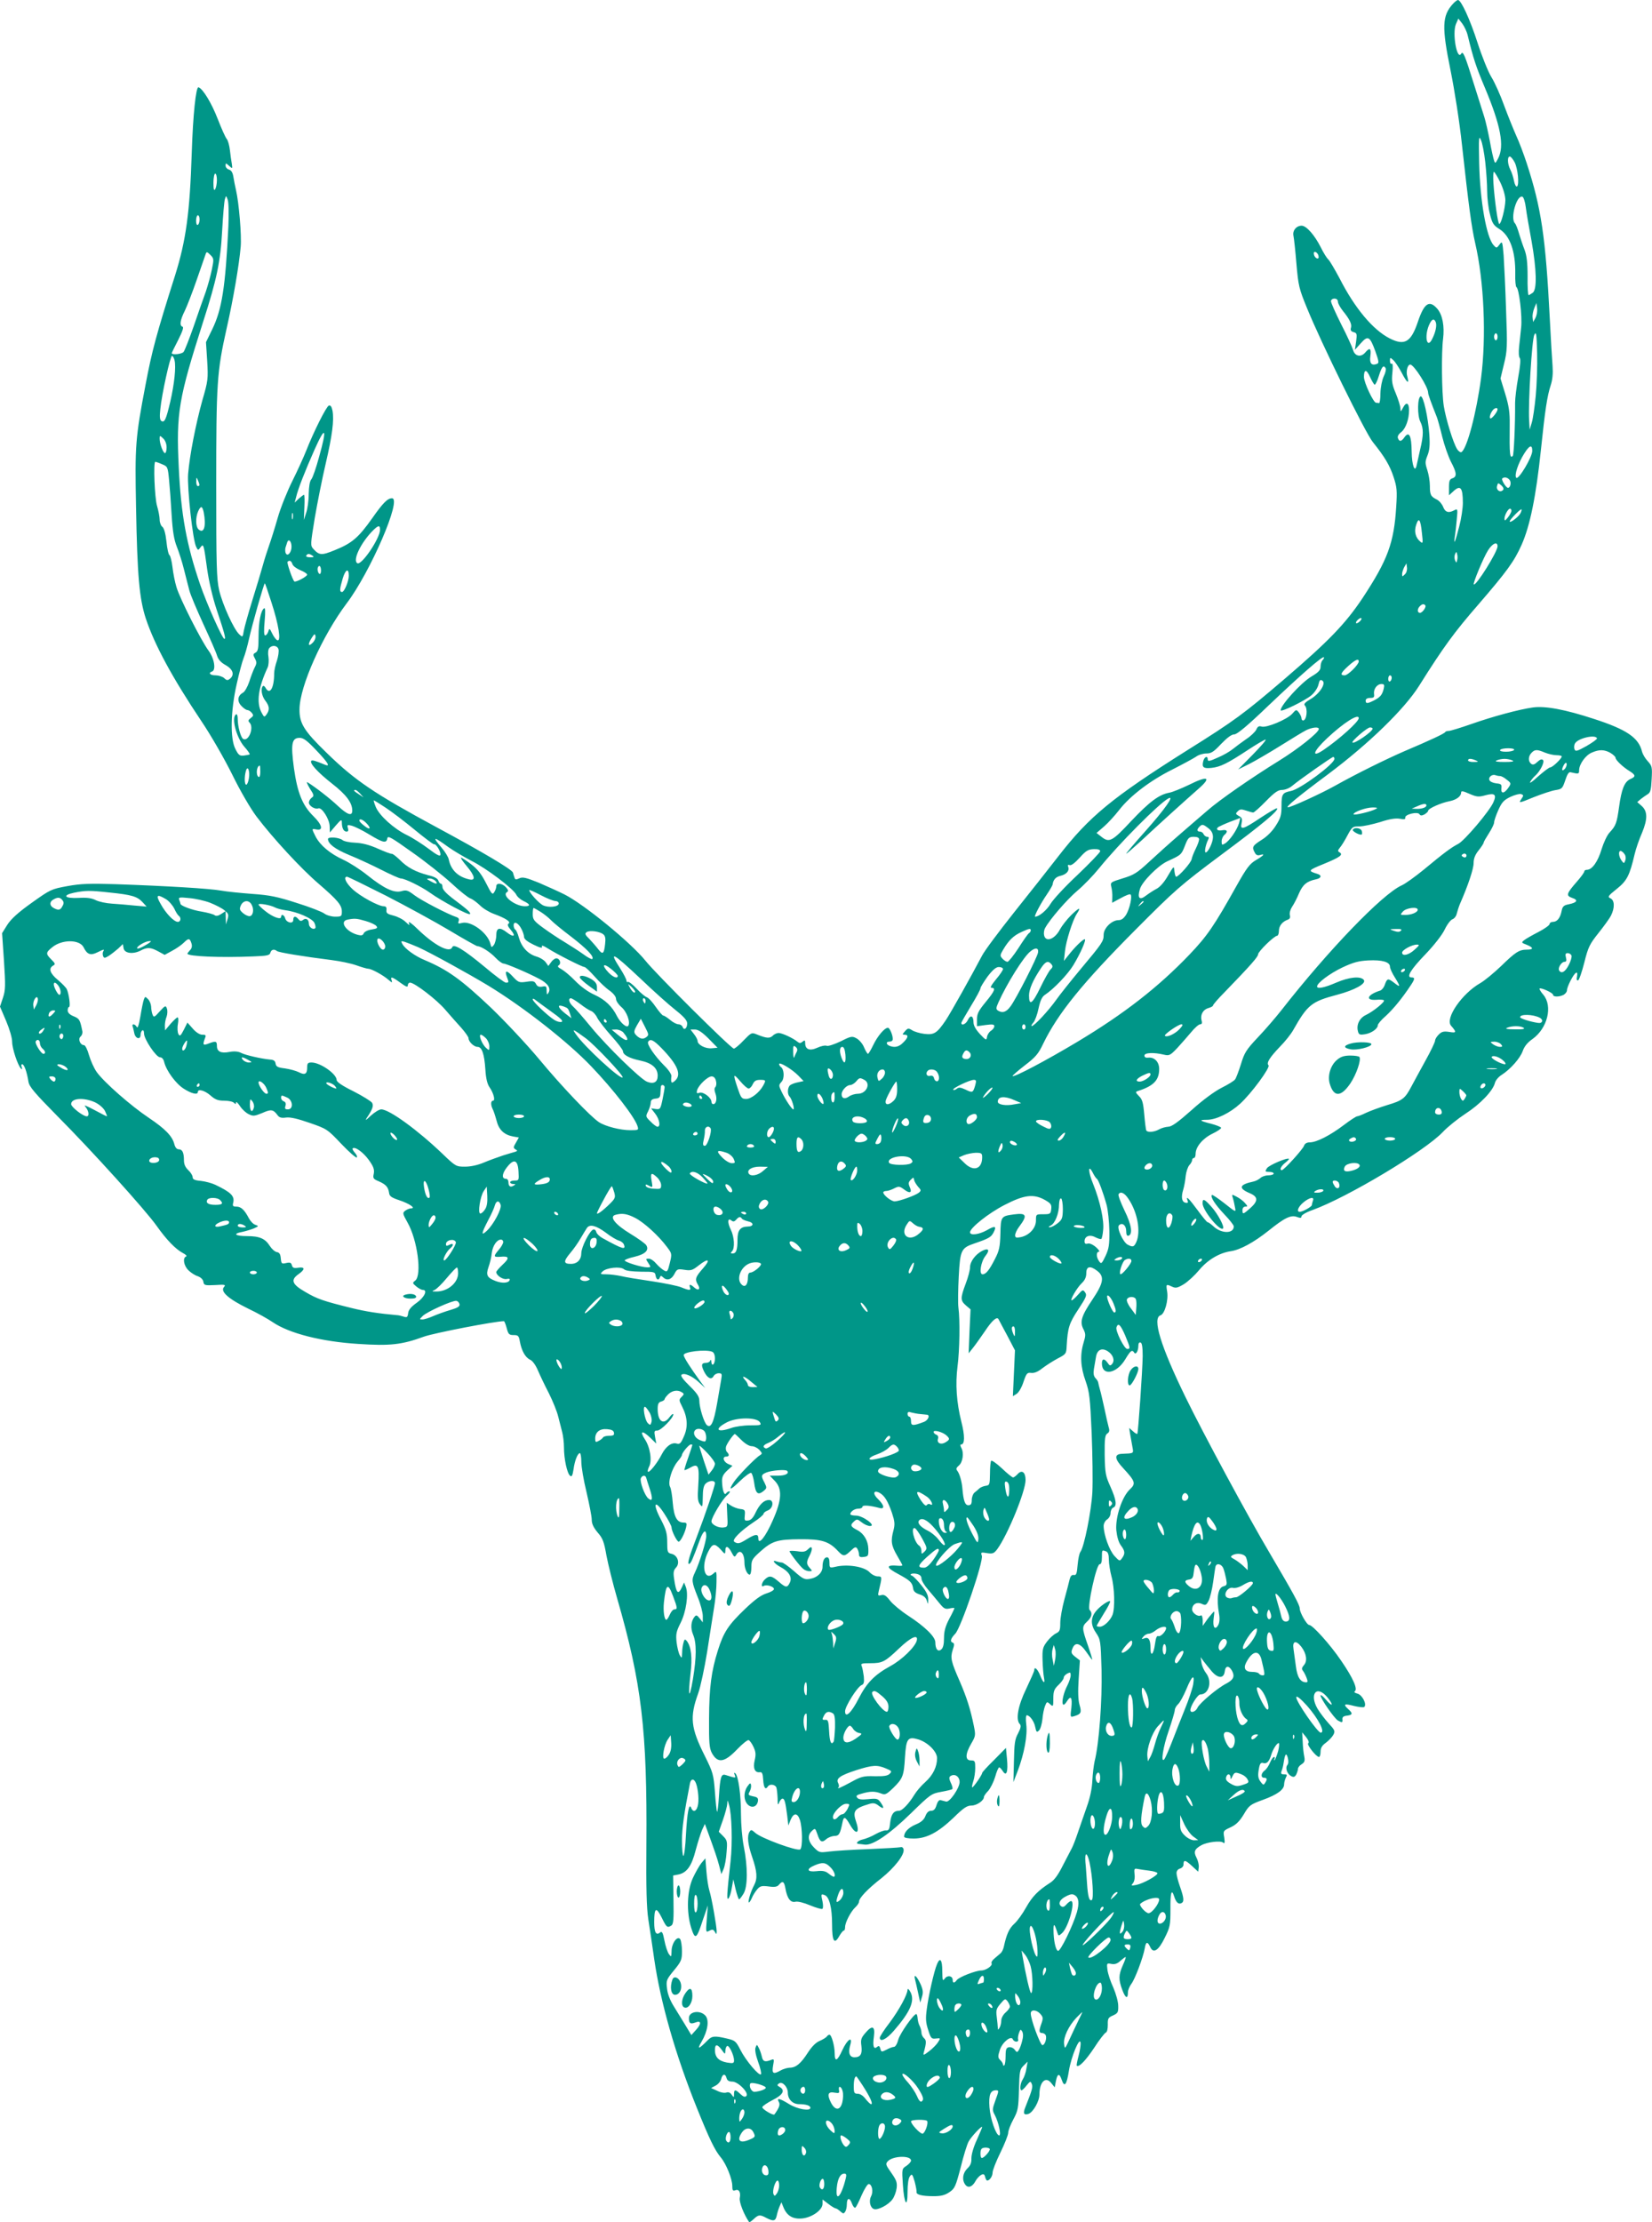 <?xml version="1.0" standalone="no"?>
<!DOCTYPE svg PUBLIC "-//W3C//DTD SVG 20010904//EN"
 "http://www.w3.org/TR/2001/REC-SVG-20010904/DTD/svg10.dtd">
<svg version="1.0" xmlns="http://www.w3.org/2000/svg"
 width="952pt" height="1280pt" viewBox="0 0 952 1280"
 preserveAspectRatio="xMidYMid meet">
<g transform="translate(0,1280) scale(0.1,-0.1)"
fill="#009688" stroke="none">
<path d="M8373 12778 c-63 -69 -65 -133 -14 -383 23 -114 52 -298 66 -430 39
-354 55 -473 76 -565 51 -218 65 -539 34 -777 -27 -203 -81 -407 -113 -427 -5
-3 -17 4 -25 17 -22 34 -65 173 -77 249 -12 77 -14 310 -4 386 9 72 -3 137
-32 172 -47 55 -77 35 -114 -76 -39 -115 -76 -137 -162 -93 -96 49 -201 174
-288 345 -29 54 -58 104 -66 110 -7 6 -27 37 -43 70 -36 71 -83 124 -110 124
-31 0 -54 -29 -47 -59 3 -14 11 -87 17 -161 11 -126 15 -143 61 -255 80 -197
336 -718 379 -771 69 -86 98 -135 120 -202 19 -58 21 -78 15 -171 -13 -209
-49 -306 -194 -526 -98 -147 -194 -247 -452 -468 -233 -199 -284 -237 -559
-409 -432 -272 -564 -381 -741 -609 -52 -67 -167 -213 -255 -323 -88 -111
-172 -223 -186 -251 -60 -114 -179 -327 -209 -372 -51 -75 -67 -85 -124 -78
-26 3 -58 13 -70 21 -21 13 -25 12 -41 -6 -16 -18 -16 -20 -2 -20 24 0 21 -17
-8 -45 -24 -25 -49 -31 -79 -19 -20 8 -21 24 -2 24 8 0 17 3 19 8 8 14 -14 72
-26 72 -20 0 -61 -49 -86 -102 -13 -27 -26 -48 -29 -48 -4 0 -14 17 -23 38 -8
20 -28 43 -43 51 -25 14 -32 13 -91 -17 -36 -17 -72 -29 -80 -26 -9 4 -34 -1
-55 -11 -44 -20 -70 -10 -70 27 0 17 -3 18 -15 8 -12 -10 -18 -10 -30 0 -24
20 -88 50 -108 50 -10 0 -26 -7 -34 -16 -17 -16 -36 -15 -90 7 -32 13 -33 12
-78 -34 -24 -26 -50 -47 -56 -47 -16 0 -448 429 -510 507 -83 103 -353 324
-466 381 -32 16 -98 46 -147 67 -74 30 -94 35 -113 26 -19 -9 -25 -8 -28 4 -3
8 -7 21 -9 29 -6 18 -174 118 -440 261 -359 194 -470 269 -634 429 -131 127
-157 170 -156 251 1 132 132 424 272 610 137 181 320 605 261 605 -25 0 -51
-25 -114 -115 -80 -113 -117 -144 -216 -184 -76 -31 -89 -30 -123 7 -18 20
-17 25 8 179 15 87 43 228 63 313 38 163 49 250 39 305 -5 23 -11 32 -21 29
-15 -6 -88 -152 -130 -259 -15 -38 -51 -117 -80 -175 -29 -58 -68 -154 -85
-214 -17 -60 -40 -132 -50 -160 -10 -28 -26 -78 -35 -111 -9 -33 -36 -123 -60
-200 -24 -77 -46 -157 -50 -178 -6 -38 -7 -39 -26 -21 -32 29 -97 173 -116
254 -15 65 -17 144 -17 605 0 589 4 653 60 903 38 167 72 366 81 470 6 65 -10
254 -27 327 -5 22 -12 56 -15 76 -4 25 -12 38 -25 42 -11 3 -20 13 -20 23 0
16 1 16 20 -1 20 -18 20 -18 16 11 -3 16 -8 51 -11 78 -3 27 -11 57 -18 65 -8
9 -31 61 -52 115 -36 93 -86 175 -111 183 -15 5 -32 -160 -39 -377 -11 -345
-33 -505 -96 -706 -108 -340 -134 -438 -170 -629 -59 -308 -62 -351 -55 -705
7 -396 19 -528 56 -642 51 -153 152 -340 322 -594 52 -77 131 -214 176 -305
46 -94 106 -197 140 -242 94 -124 257 -301 359 -388 111 -96 133 -123 133
-160 0 -27 -3 -29 -39 -29 -21 0 -49 8 -62 18 -13 10 -85 38 -159 61 -112 36
-155 45 -255 52 -66 5 -147 13 -180 19 -66 12 -315 27 -606 37 -152 5 -204 3
-281 -11 -92 -17 -97 -19 -205 -96 -80 -57 -119 -93 -141 -127 l-30 -48 11
-161 c9 -141 9 -166 -6 -211 l-17 -51 35 -82 c20 -47 35 -98 35 -121 0 -38 32
-135 51 -154 7 -7 8 -4 4 8 -4 9 -3 17 3 17 11 0 27 -43 36 -101 5 -29 35 -64
169 -200 198 -199 506 -540 569 -629 58 -82 110 -135 151 -157 18 -9 26 -18
20 -20 -22 -8 -14 -53 12 -79 14 -14 38 -30 55 -35 18 -7 30 -19 32 -32 3 -20
8 -22 67 -19 59 4 64 2 51 -12 -21 -26 27 -68 139 -123 53 -25 117 -61 143
-79 94 -64 281 -112 493 -125 182 -12 250 -5 378 42 59 21 410 89 461 89 3 0
10 -18 16 -40 9 -35 14 -40 40 -40 26 0 30 -4 36 -38 10 -53 31 -91 59 -104
14 -6 32 -31 45 -62 12 -28 40 -87 63 -131 22 -44 47 -105 54 -135 8 -30 18
-71 23 -90 5 -19 10 -58 10 -87 0 -67 18 -149 35 -163 10 -8 14 -1 20 36 7 52
24 94 37 94 4 0 8 -23 8 -50 0 -28 13 -106 30 -175 16 -69 30 -140 30 -158 0
-24 10 -45 34 -74 30 -34 37 -54 51 -134 10 -52 37 -161 61 -244 142 -490 174
-763 169 -1420 -2 -249 1 -364 11 -430 8 -49 23 -152 34 -229 36 -249 123
-553 246 -858 73 -181 103 -243 138 -285 31 -37 66 -124 66 -164 0 -25 3 -30
17 -25 21 9 33 -11 26 -45 -4 -23 24 -95 54 -138 2 -3 13 5 26 17 28 26 36 27
73 7 41 -21 53 -19 60 13 3 15 10 38 16 52 l11 25 13 -32 c20 -47 55 -67 109
-61 57 7 115 49 115 84 l0 25 33 -25 c19 -15 38 -26 42 -26 5 0 17 -8 27 -17
17 -15 20 -15 28 -3 6 8 10 27 10 42 0 39 16 43 29 7 6 -17 15 -28 20 -25 5 3
21 35 36 71 16 36 34 65 41 65 19 0 28 -44 14 -70 -14 -27 -6 -66 16 -74 22
-8 83 23 107 56 10 13 21 42 24 64 4 33 -1 46 -31 89 -32 45 -34 51 -20 66 29
32 134 35 134 4 0 -7 -12 -20 -26 -30 -27 -17 -27 -18 -21 -108 7 -112 27
-142 27 -41 0 43 5 77 13 88 12 17 15 14 28 -30 7 -27 12 -54 11 -60 -3 -15
31 -24 99 -24 42 0 65 6 90 23 31 21 36 32 65 142 16 66 37 134 46 150 15 28
78 95 78 83 0 -3 -14 -36 -31 -74 -19 -41 -31 -84 -31 -105 1 -26 -5 -42 -23
-59 -27 -26 -33 -66 -12 -94 16 -21 40 -13 58 20 7 14 22 30 32 36 15 8 20 5
24 -11 3 -12 8 -21 12 -21 14 0 31 25 31 46 0 13 20 64 45 115 25 51 45 102
45 114 0 12 13 47 30 78 27 50 29 65 32 171 3 106 5 117 27 138 l23 23 -7 -40
c-3 -22 -13 -50 -21 -62 -15 -23 -19 -63 -7 -63 4 0 17 12 29 28 21 25 23 26
30 8 7 -17 2 -35 -37 -133 -15 -36 -9 -48 18 -39 27 10 63 73 63 112 0 71 35
106 67 67 l21 -26 7 36 c9 45 20 47 34 6 15 -44 28 -29 41 54 13 80 61 196 67
162 2 -11 -3 -45 -11 -75 -8 -30 -13 -56 -11 -58 12 -12 52 30 100 102 30 47
61 86 67 88 8 3 12 21 12 45 -1 36 2 42 30 54 28 13 31 18 30 56 0 23 -13 69
-28 104 -16 34 -31 80 -34 102 -5 39 -4 40 22 35 20 -4 35 1 53 18 15 13 28
23 30 21 2 -2 -6 -24 -17 -48 -24 -55 -25 -81 -2 -142 18 -48 32 -53 32 -12 0
12 9 33 19 47 21 26 69 154 78 206 6 38 16 41 31 8 18 -41 48 -22 84 52 31 62
33 74 33 164 -1 95 6 122 21 76 10 -33 24 -48 40 -41 19 7 18 28 -6 96 -11 31
-20 66 -20 78 0 12 8 23 20 26 11 3 20 13 20 22 0 30 10 29 48 -6 l37 -34 3
25 c2 13 -4 39 -13 56 -18 34 -11 50 29 72 33 18 109 27 124 15 10 -8 11 -2 7
29 -7 38 -6 39 37 59 32 15 51 34 76 75 30 51 36 56 110 83 83 30 122 59 122
89 0 11 5 28 10 39 9 16 7 19 -11 19 -16 0 -19 4 -14 18 4 9 10 31 12 47 8 53
15 62 24 31 5 -19 4 -35 -2 -42 -14 -17 -2 -51 21 -64 15 -8 21 -6 30 9 5 11
10 26 10 33 0 7 9 19 21 26 17 11 20 20 15 45 -4 18 -8 56 -9 85 l-3 54 23
-28 c14 -18 18 -31 12 -35 -11 -7 46 -79 62 -79 5 0 9 13 9 30 0 21 8 36 31
52 17 13 36 33 43 46 11 21 8 27 -27 65 -21 23 -50 61 -64 84 -50 86 -5 140
56 67 39 -48 31 -60 -9 -13 -16 19 -29 29 -30 23 0 -18 80 -133 100 -144 25
-14 28 -13 26 8 -1 12 7 18 27 20 32 4 34 13 7 37 -32 29 -24 34 32 19 29 -7
56 -10 60 -6 16 16 -12 70 -40 77 -15 4 -21 9 -15 13 19 12 -10 77 -78 176
-63 93 -165 206 -184 206 -14 0 -55 72 -55 95 0 21 -36 86 -173 319 -126 212
-384 691 -484 896 -146 299 -194 459 -145 474 24 8 46 86 38 136 -7 44 -7 45
28 29 21 -10 31 -8 68 14 24 15 63 51 88 81 48 58 115 99 182 109 56 8 135 52
218 118 92 74 129 93 165 79 19 -7 25 -6 25 4 0 7 28 24 63 36 202 73 649 341
752 450 27 29 86 76 130 105 84 54 159 132 170 178 4 15 21 35 39 46 50 32
106 95 121 137 9 26 27 49 56 69 87 62 118 189 63 255 -15 17 -24 33 -22 36 8
7 78 -25 78 -36 0 -13 36 -13 61 0 10 6 19 17 19 26 0 20 36 91 51 100 8 5 10
-1 7 -20 -4 -17 -1 -25 6 -23 6 2 22 48 36 103 22 89 31 106 81 169 31 39 64
84 73 102 22 44 21 88 -4 99 -17 8 -13 14 37 54 59 47 74 77 103 200 7 30 26
86 43 124 33 80 32 125 -5 156 l-23 20 21 18 c12 9 30 22 40 28 15 9 19 26 22
86 4 69 2 77 -22 103 -15 16 -29 40 -33 54 -19 82 -89 129 -277 190 -168 55
-282 76 -353 66 -79 -11 -231 -52 -353 -95 -63 -22 -122 -40 -131 -40 -10 0
-19 -3 -21 -7 -3 -8 -89 -48 -233 -109 -106 -46 -277 -130 -400 -199 -82 -46
-255 -125 -273 -125 -16 0 57 61 228 188 237 177 443 377 528 512 140 223 202
308 343 470 162 188 205 246 248 343 48 108 83 279 111 547 24 230 36 309 56
370 11 33 14 69 11 112 -3 35 -10 158 -16 273 -24 470 -49 638 -133 895 -17
52 -44 124 -61 160 -16 36 -47 113 -69 172 -21 59 -54 133 -74 165 -19 31 -55
121 -80 199 -43 133 -94 244 -112 244 -5 0 -18 -10 -29 -22z m85 -182 c33
-136 48 -180 98 -299 92 -219 115 -338 77 -410 -15 -29 -17 -30 -23 -12 -4 11
-16 63 -25 115 -10 52 -24 113 -31 135 -7 22 -34 108 -60 190 -54 173 -63 193
-74 175 -24 -39 -52 118 -30 171 l14 32 22 -28 c12 -16 27 -47 32 -69z m101
-729 c6 -53 11 -128 11 -167 0 -39 7 -99 16 -133 13 -54 21 -65 54 -86 62 -38
94 -130 92 -258 -1 -40 2 -74 7 -77 15 -10 34 -168 27 -231 -3 -33 -9 -84 -12
-114 -3 -29 -2 -57 4 -63 6 -6 3 -46 -9 -111 -10 -56 -18 -122 -18 -147 1
-126 -7 -299 -13 -306 -17 -17 -20 4 -18 181 1 70 -5 108 -26 177 l-27 88 20
83 c19 76 20 99 12 312 -4 127 -11 268 -14 314 -7 82 -8 84 -24 62 -16 -21
-17 -22 -34 -3 -41 45 -78 253 -83 472 -3 148 -2 162 10 134 8 -16 19 -74 25
-127z m170 -3 c18 -36 27 -129 13 -138 -5 -3 -13 10 -17 31 -4 21 -13 50 -21
65 -18 34 -19 81 -1 76 6 -3 18 -18 26 -34z m-83 -115 c18 -38 29 -78 29 -103
-1 -45 -24 -136 -35 -136 -8 0 -27 133 -34 238 -2 34 -1 62 3 62 4 0 21 -28
37 -61z m-7396 14 c0 -21 -5 -45 -10 -53 -7 -11 -10 0 -10 38 0 28 5 52 10 52
6 0 10 -17 10 -37z m66 -268 c-17 -349 -37 -477 -93 -592 l-36 -74 7 -108 c6
-103 5 -114 -28 -227 -38 -137 -73 -316 -82 -424 -6 -82 27 -385 47 -421 10
-20 11 -20 24 -2 18 24 19 19 39 -127 10 -69 31 -161 54 -230 46 -138 55 -170
45 -170 -12 1 -101 201 -140 314 -78 228 -110 401 -123 676 -15 313 -1 393
141 838 78 241 100 348 109 520 5 89 12 173 16 185 7 22 7 22 16 -3 6 -15 7
-80 4 -155z m7477 109 c4 -32 19 -119 33 -193 29 -164 32 -278 7 -297 -10 -7
-21 -14 -24 -14 -4 0 -7 48 -6 108 0 79 -5 119 -17 152 -10 25 -24 67 -32 94
-8 28 -18 54 -24 60 -28 28 10 164 43 153 7 -2 16 -30 20 -63z m-7643 -68 c0
-14 -4 -28 -10 -31 -6 -4 -10 7 -10 24 0 17 5 31 10 31 6 0 10 -11 10 -24z
m71 -288 c-7 -35 -23 -92 -35 -128 -13 -36 -45 -126 -70 -200 -26 -74 -52
-140 -58 -147 -10 -13 -68 -19 -68 -7 0 3 17 37 37 76 24 48 33 73 25 76 -19
6 -14 38 13 92 13 27 45 109 70 182 25 73 48 139 51 147 4 12 9 10 26 -7 21
-21 21 -25 9 -84z m6377 78 c3 -12 -1 -17 -10 -14 -7 3 -15 13 -16 22 -3 12 1
17 10 14 7 -3 15 -13 16 -22z m112 -264 c0 -9 13 -33 28 -52 40 -49 54 -78 47
-99 -4 -13 1 -20 15 -24 19 -5 21 -10 15 -54 l-7 -48 34 38 c41 46 52 41 84
-47 20 -57 22 -68 9 -72 -31 -12 -44 3 -38 45 6 45 -3 52 -30 20 -25 -29 -60
-21 -70 16 -5 17 -35 83 -68 147 -32 64 -59 124 -59 133 0 8 9 15 20 15 12 0
20 -7 20 -18z m1138 -94 l-13 -23 -3 26 c-2 14 3 38 10 55 l12 29 4 -32 c2
-18 -3 -42 -10 -55z m-574 -24 c7 -19 -1 -58 -21 -97 -29 -59 -46 12 -19 78
16 38 30 44 40 19z m576 -424 c-6 -63 -16 -133 -23 -155 l-12 -40 -3 53 c-6
105 16 469 30 494 11 20 13 7 16 -107 2 -71 -2 -182 -8 -245z m-220 340 c0
-11 -4 -20 -10 -20 -5 0 -10 9 -10 20 0 11 5 20 10 20 6 0 10 -9 10 -20z
m-7624 -136 c9 -37 -1 -135 -25 -239 -24 -102 -33 -121 -51 -110 -9 6 -11 25
-6 69 8 84 57 306 67 306 5 0 12 -12 15 -26z m7071 -70 c31 -60 46 -71 33 -23
-9 29 1 69 17 69 21 0 103 -129 103 -162 0 -11 16 -55 51 -143 4 -11 18 -60
30 -110 12 -49 35 -114 50 -144 34 -64 36 -87 9 -96 -16 -5 -20 -15 -20 -52
l0 -46 23 21 c43 41 57 25 57 -65 0 -30 -9 -91 -21 -136 -22 -87 -34 -115 -25
-57 3 19 8 63 11 98 6 61 5 63 -14 53 -33 -18 -52 -12 -64 18 -6 16 -22 36
-36 43 -36 18 -41 27 -41 80 0 26 -7 67 -15 91 -13 40 -13 48 1 83 12 30 15
58 11 119 -7 102 -35 227 -50 222 -19 -6 -20 -111 -2 -146 19 -38 19 -78 -1
-160 -8 -36 -17 -77 -20 -90 -10 -49 -28 -2 -29 79 -1 91 -15 118 -41 82 -18
-26 -30 -28 -38 -6 -4 10 3 23 19 35 26 21 45 74 45 126 0 43 -16 50 -34 16
-14 -27 -15 -27 -16 -5 0 12 -12 51 -26 85 -22 52 -25 71 -20 120 4 37 2 56
-4 52 -6 -3 -10 4 -10 16 0 21 1 21 19 5 11 -10 32 -42 48 -72z m-92 25 c4 -5
-1 -27 -11 -47 -10 -22 -18 -62 -19 -97 0 -33 -4 -59 -8 -57 -4 1 -11 2 -17 2
-15 0 -70 116 -70 149 0 45 15 45 35 0 10 -22 22 -42 26 -45 4 -2 16 20 25 51
17 54 27 65 39 44z m645 -237 c0 -13 -30 -52 -40 -52 -10 0 -3 28 13 48 11 13
27 16 27 4z m-6791 -273 c-17 -63 -37 -121 -45 -130 -9 -10 -14 -41 -15 -85 0
-38 -7 -87 -15 -109 l-13 -40 3 73 c2 39 1 72 -2 72 -3 0 -16 -10 -30 -22
l-24 -23 8 30 c11 48 51 150 107 276 63 141 73 125 26 -42z m-879 54 c0 -18
-4 -33 -9 -33 -11 0 -31 54 -31 83 0 19 1 20 20 2 12 -11 20 -31 20 -52z
m7870 -20 c0 -36 -79 -168 -92 -155 -13 13 10 83 46 140 30 48 46 53 46 15z
m-7896 -77 c32 -13 33 -16 40 -87 4 -41 11 -132 15 -204 6 -97 14 -144 30
-184 12 -30 31 -89 41 -130 11 -42 24 -96 31 -121 6 -25 43 -112 81 -195 38
-82 74 -164 79 -182 7 -22 22 -39 49 -54 43 -24 53 -56 25 -79 -13 -10 -19
-10 -33 4 -10 9 -33 16 -50 16 -31 0 -44 14 -20 22 24 8 13 76 -20 120 -43 58
-166 301 -185 366 -9 29 -19 80 -23 115 -4 34 -12 65 -17 69 -6 3 -14 39 -18
80 -5 46 -14 77 -24 84 -8 6 -15 25 -15 41 0 16 -7 52 -15 79 -14 46 -22 254
-10 254 3 0 21 -6 39 -14z m215 -118 c1 -5 -3 -8 -9 -8 -5 0 -10 12 -9 28 0
24 1 25 9 7 5 -11 9 -23 9 -27z m7550 28 c12 -14 5 -46 -9 -46 -11 0 -40 47
-33 54 11 10 30 7 42 -8z m-38 -59 c-16 -16 -40 0 -34 23 5 20 6 20 25 4 12
-11 15 -21 9 -27z m-7487 -128 c15 -79 2 -125 -29 -99 -18 15 -19 69 -3 105
15 33 24 32 32 -6z m7536 9 c0 -7 -9 -24 -20 -38 -16 -20 -20 -22 -20 -7 0 20
21 57 32 57 5 0 8 -6 8 -12z m51 -16 c-11 -20 -61 -58 -61 -45 0 10 63 74 68
69 2 -2 -1 -13 -7 -24z m-7074 -29 c-3 -10 -5 -4 -5 12 0 17 2 24 5 18 2 -7 2
-21 0 -30z m6507 -82 c7 -60 6 -64 -9 -51 -28 23 -37 59 -24 97 15 46 25 32
33 -46z m-6004 18 c0 -50 -107 -208 -131 -193 -27 16 16 110 84 182 36 37 47
40 47 11z m-510 -98 c0 -34 -24 -60 -34 -36 -3 8 -3 22 -1 30 3 8 7 22 10 31
8 24 25 6 25 -25z m6950 2 c-1 -33 -125 -231 -137 -219 -6 6 56 155 82 196 26
41 55 53 55 23z m-233 -80 c-4 -17 -4 -17 -12 0 -4 9 -4 25 0 35 8 16 8 16 12
0 3 -10 3 -26 0 -35z m-6597 27 c12 -8 9 -10 -13 -10 -16 0 -26 4 -22 10 8 12
16 12 35 0z m-115 -49 c3 -11 24 -26 45 -35 22 -9 40 -20 40 -26 0 -11 -67
-46 -74 -39 -11 11 -44 108 -39 113 11 11 22 6 28 -13z m6411 -59 c-15 -15
-16 -15 -16 2 0 9 6 27 12 39 l13 22 3 -24 c2 -13 -3 -31 -12 -39z m-6246 22
c0 -14 -4 -23 -10 -19 -5 3 -10 15 -10 26 0 10 5 19 10 19 6 0 10 -12 10 -26z
m160 -30 c0 -32 -26 -94 -39 -94 -15 0 -14 17 4 78 16 53 35 62 35 16z m-446
-153 c42 -128 57 -226 35 -219 -8 2 -21 20 -30 38 -15 32 -17 33 -23 12 -4
-12 -12 -22 -18 -22 -7 0 -8 27 -3 81 5 58 4 80 -3 75 -19 -12 -32 -78 -32
-163 0 -67 -3 -84 -17 -92 -15 -8 -16 -12 -4 -34 11 -20 11 -29 -2 -53 -8 -16
-22 -53 -31 -82 -10 -29 -26 -57 -36 -62 -31 -17 -35 -49 -9 -76 12 -13 28
-24 35 -24 6 0 18 -7 25 -16 11 -14 10 -18 -6 -30 -15 -11 -16 -17 -7 -26 28
-28 -6 -113 -37 -94 -14 9 -31 72 -31 114 0 20 -4 31 -10 27 -28 -17 1 -131
47 -185 20 -22 34 -43 32 -45 -2 -2 -17 -5 -33 -7 -25 -3 -32 3 -49 37 -32 59
-28 221 7 375 14 63 32 131 40 150 8 19 22 69 31 110 18 82 86 320 91 320 2 0
19 -49 38 -109z m6649 -17 c9 -9 -16 -44 -30 -44 -16 0 -17 22 -1 38 13 13 22
15 31 6z m-373 -89 c-7 -8 -17 -15 -22 -15 -6 0 -5 7 2 15 7 8 17 15 22 15 6
0 5 -7 -2 -15z m-6039 -128 c-26 -26 -28 -7 -4 30 15 23 18 24 21 9 2 -10 -5
-28 -17 -39z m-196 -37 c3 -10 -1 -40 -9 -65 -9 -25 -16 -58 -16 -73 0 -85
-25 -127 -49 -85 -5 10 -13 15 -16 11 -14 -14 -7 -57 14 -84 24 -31 26 -53 7
-79 -13 -18 -14 -17 -30 13 -29 57 -18 140 37 259 5 12 7 39 4 59 -4 22 -2 43
5 51 16 19 46 16 53 -7z m6017 -62 c-7 -7 -12 -24 -12 -38 0 -20 -11 -32 -53
-57 -59 -35 -177 -165 -177 -194 0 -14 142 56 177 86 20 17 37 44 41 62 6 26
10 30 22 23 24 -15 -15 -76 -68 -107 -31 -18 -40 -29 -33 -36 19 -19 11 -87
-10 -87 -5 0 -9 6 -9 13 0 7 -7 22 -15 33 -15 19 -16 18 -39 -8 -29 -32 -148
-82 -176 -73 -15 5 -23 0 -30 -17 -6 -13 -32 -38 -58 -55 -26 -18 -61 -44 -77
-57 -17 -14 -56 -37 -88 -50 -46 -21 -57 -23 -57 -11 0 24 -19 17 -26 -9 -9
-36 1 -44 48 -39 52 6 90 25 209 103 50 33 96 60 102 60 7 0 -27 -39 -73 -86
l-85 -86 63 31 c35 18 116 65 180 105 64 40 131 81 149 90 35 17 73 21 73 7 0
-20 -118 -114 -228 -182 -162 -100 -346 -228 -412 -286 -31 -26 -102 -88 -160
-138 -57 -49 -138 -122 -180 -161 -67 -62 -86 -74 -149 -93 -71 -22 -73 -23
-67 -49 4 -15 7 -42 6 -60 l-1 -32 50 27 c27 15 52 25 56 21 11 -11 -5 -82
-25 -116 -14 -22 -27 -32 -44 -32 -39 0 -86 -46 -86 -84 0 -38 -7 -48 -135
-201 -55 -66 -118 -145 -139 -175 -45 -63 -126 -150 -140 -150 -5 0 -1 9 9 20
9 10 23 47 30 82 10 46 20 67 37 78 49 32 130 116 163 170 42 69 77 150 66
150 -11 0 -58 -46 -93 -91 l-27 -34 6 55 c6 59 44 179 68 216 27 41 16 39 -31
-6 -25 -25 -54 -62 -65 -82 -29 -57 -82 -78 -92 -36 -3 11 -1 31 6 43 28 51
126 164 185 214 36 30 92 88 126 130 113 140 345 373 399 402 38 21 -19 -61
-133 -189 -61 -68 -110 -126 -110 -129 0 -3 37 29 83 71 105 98 259 237 333
302 78 68 55 78 -55 23 -44 -21 -95 -42 -113 -45 -59 -11 -113 -51 -219 -163
-111 -119 -127 -127 -173 -90 l-27 21 44 38 c24 21 63 64 87 95 62 80 178 169
305 232 61 31 122 64 137 74 14 11 41 19 60 19 28 0 42 9 85 55 35 36 60 55
76 55 16 0 74 48 197 166 184 175 311 286 319 278 3 -2 -1 -10 -7 -16z m208
-8 c0 -18 -62 -80 -81 -80 -29 0 -23 14 21 54 40 36 60 45 60 26z m190 -94 c0
-8 -4 -18 -10 -21 -5 -3 -10 3 -10 14 0 12 5 21 10 21 6 0 10 -6 10 -14z m-46
-63 c-9 -36 -20 -49 -57 -68 -38 -19 -47 -19 -47 0 0 9 10 15 26 15 21 0 25 4
22 24 -3 28 18 56 43 56 16 0 18 -5 13 -27z m-144 -170 c-1 -21 -111 -120
-202 -182 -74 -50 -62 -10 20 67 96 90 183 145 182 115z m80 -60 c0 -17 -106
-90 -116 -80 -8 7 85 87 101 87 8 0 15 -3 15 -7z m1293 -56 c1 -5 -26 -24 -60
-44 -56 -31 -64 -33 -70 -18 -3 10 -2 25 4 34 19 30 119 52 126 28z m-7381
-68 c68 -71 84 -98 51 -84 -58 24 -73 28 -79 23 -12 -13 37 -67 120 -132 82
-64 116 -110 116 -155 0 -34 -27 -25 -83 27 -45 43 -135 112 -175 136 -8 5 -1
-11 13 -35 25 -38 26 -44 11 -54 -9 -7 -16 -19 -16 -28 0 -19 36 -41 55 -33
20 7 65 -64 65 -105 l1 -34 34 40 c30 35 35 37 35 18 0 -32 10 -53 27 -53 10
0 12 6 8 20 -6 19 -3 20 22 14 15 -4 61 -26 100 -50 81 -49 100 -53 105 -23 3
17 21 7 143 -80 77 -54 179 -135 227 -179 47 -44 96 -83 109 -87 12 -4 36 -22
54 -39 17 -18 54 -40 81 -50 68 -25 100 -46 85 -56 -9 -5 -5 -16 14 -38 30
-36 15 -43 -25 -12 -41 32 -60 26 -60 -17 0 -21 -7 -46 -14 -56 -13 -16 -14
-16 -20 7 -15 62 -111 133 -163 120 -22 -6 -25 -4 -20 10 4 11 1 19 -11 23
-50 16 -205 97 -243 126 -38 29 -48 32 -75 24 -43 -12 -99 14 -196 91 -42 34
-105 74 -140 90 -76 35 -132 82 -159 133 -24 48 -24 47 6 41 40 -7 31 28 -19
77 -63 62 -92 134 -112 276 -19 141 -13 175 33 175 22 0 43 -16 95 -71z m6903
1 c-3 -5 -24 -10 -46 -10 -24 0 -38 4 -34 10 3 6 24 10 46 10 24 0 38 -4 34
-10z m178 -15 c20 -8 50 -15 67 -15 16 0 30 -3 30 -7 0 -12 -53 -63 -66 -63
-7 0 -38 -24 -70 -52 -31 -29 -52 -44 -46 -32 6 11 18 26 26 33 30 25 59 82
48 93 -7 7 -17 4 -33 -11 -17 -16 -26 -18 -36 -10 -18 15 -16 44 3 63 19 20
32 20 77 1z m378 -2 c16 -10 29 -22 29 -28 0 -13 43 -54 83 -78 34 -22 34 -31
1 -45 -33 -16 -50 -58 -64 -162 -13 -92 -18 -106 -55 -146 -14 -15 -34 -58
-46 -97 -21 -70 -54 -117 -84 -117 -8 0 -15 -4 -15 -9 0 -6 -18 -31 -40 -56
-64 -73 -67 -84 -30 -97 37 -12 29 -27 -21 -37 -27 -5 -35 -12 -40 -39 -8 -40
-26 -62 -50 -62 -11 0 -19 -6 -19 -12 0 -7 -29 -28 -64 -46 -35 -18 -72 -39
-82 -47 -18 -14 -17 -15 14 -27 40 -16 41 -28 1 -28 -44 0 -65 -13 -149 -95
-41 -39 -95 -84 -120 -98 -105 -60 -204 -203 -168 -245 33 -38 32 -43 -10 -36
-32 5 -44 2 -61 -15 -12 -12 -21 -27 -21 -35 0 -8 -25 -61 -57 -118 -31 -56
-67 -123 -80 -147 -36 -68 -50 -80 -138 -106 -45 -14 -100 -34 -123 -45 -22
-11 -46 -20 -51 -20 -6 0 -41 -23 -78 -51 -78 -59 -156 -99 -195 -99 -17 0
-29 -7 -33 -19 -6 -20 -116 -141 -128 -141 -16 0 -5 23 19 42 14 11 24 22 22
23 -9 9 -115 -36 -127 -54 -12 -19 -11 -21 13 -21 14 0 26 -4 26 -10 0 -5 -14
-10 -31 -10 -17 0 -37 -7 -45 -15 -9 -8 -27 -18 -42 -21 -80 -17 -87 -38 -22
-66 51 -21 52 -45 5 -87 -42 -37 -45 -37 -45 -11 0 12 7 20 17 20 14 0 14 2
-3 21 -10 12 -32 28 -48 36 -28 15 -29 15 -21 -9 4 -12 9 -36 12 -53 6 -29 6
-29 -61 24 -37 29 -70 51 -72 48 -11 -10 19 -56 70 -110 31 -32 56 -64 56 -71
0 -43 -71 -43 -117 0 -14 13 -29 24 -34 24 -4 0 -30 32 -58 70 -50 68 -70 87
-57 54 4 -11 1 -14 -11 -12 -23 4 -28 32 -14 77 6 20 12 55 14 79 3 23 12 51
21 61 9 9 16 23 16 29 0 7 5 12 10 12 6 0 10 11 10 24 0 40 41 89 97 116 29
14 51 29 50 34 -2 5 -27 15 -57 23 -68 17 -74 23 -24 23 52 0 132 39 190 92
65 59 176 210 164 222 -13 13 5 43 65 106 30 30 64 73 77 96 83 147 106 165
253 204 102 27 171 65 154 86 -19 23 -85 16 -159 -16 -67 -29 -110 -38 -110
-22 0 20 72 74 145 109 64 30 94 38 150 41 80 4 125 -9 125 -36 0 -10 13 -39
30 -65 32 -52 31 -57 -7 -27 -34 26 -39 25 -52 -10 -5 -17 -18 -33 -28 -36
-73 -23 -88 -57 -23 -53 21 2 42 1 45 -3 8 -8 -61 -64 -103 -84 -37 -17 -56
-56 -47 -92 5 -22 10 -24 42 -19 37 6 73 32 73 52 0 7 21 32 48 55 43 40 93
101 142 175 24 36 25 45 4 45 -32 0 -5 45 80 133 49 51 96 111 111 142 14 30
35 57 45 60 11 4 22 18 25 33 4 15 12 41 19 57 47 107 78 201 78 233 0 26 8
48 29 74 16 20 29 40 29 45 0 4 14 28 30 53 16 25 30 53 30 62 0 10 11 42 24
71 20 45 31 58 70 77 26 12 54 19 62 16 15 -6 15 -8 0 -30 -15 -23 -13 -23 72
12 48 19 105 38 126 41 37 6 40 9 56 56 11 34 20 49 30 47 47 -11 50 -11 50
11 0 35 37 87 73 102 43 19 73 18 108 -2z m-1591 -34 c0 -29 -196 -174 -250
-185 -50 -10 -55 -18 -55 -85 0 -55 -5 -71 -33 -115 -20 -32 -51 -63 -82 -82
-52 -33 -57 -41 -39 -73 7 -14 16 -18 30 -14 32 10 22 -3 -23 -29 -36 -21 -54
-45 -112 -148 -129 -231 -169 -289 -271 -396 -180 -188 -376 -341 -650 -505
-174 -104 -362 -204 -370 -195 -2 2 29 29 70 61 62 47 79 67 106 124 85 176
230 354 534 659 226 227 255 253 495 432 237 176 331 255 319 266 -3 3 -45
-22 -94 -54 -103 -69 -120 -73 -110 -31 5 24 2 32 -16 41 -19 11 -20 14 -6 27
12 13 21 13 48 4 17 -6 36 -11 41 -11 5 0 38 29 73 65 50 51 70 65 93 65 17 0
43 10 59 24 43 36 227 165 236 166 4 0 7 -5 7 -11z m815 -9 c17 -7 15 -9 -12
-9 -18 -1 -33 4 -33 9 0 12 17 12 45 0z m210 0 c14 -6 0 -9 -45 -9 -45 0 -59
3 -45 9 11 5 31 9 45 9 14 0 34 -4 45 -9z m305 -46 c-18 -21 -24 -10 -9 18 8
14 14 18 17 10 2 -7 -2 -19 -8 -28z m-7520 -20 c0 -21 -4 -33 -10 -29 -17 10
-11 65 7 65 2 0 3 -16 3 -36z m-66 -39 c-3 -19 -10 -35 -15 -35 -10 0 -12 44
-2 79 10 37 25 -1 17 -44z m7210 15 c8 0 25 -9 39 -21 25 -19 26 -22 11 -44
-24 -36 -45 -40 -42 -7 3 24 -1 27 -30 30 -18 2 -36 10 -39 19 -7 17 16 35 35
28 8 -3 19 -5 26 -5z m-6568 -102 l19 -21 -27 18 c-29 18 -34 25 -20 25 5 0
17 -10 28 -22z m6483 -9 c55 15 67 5 47 -40 -22 -51 -167 -222 -203 -240 -39
-20 -80 -50 -198 -148 -49 -40 -107 -82 -128 -91 -111 -50 -423 -374 -692
-718 -33 -42 -94 -113 -136 -157 -68 -72 -78 -89 -98 -155 -13 -41 -28 -81
-34 -88 -6 -8 -40 -29 -76 -47 -40 -20 -110 -71 -174 -129 -79 -70 -115 -96
-135 -96 -15 -1 -38 -7 -52 -15 -28 -16 -66 -19 -74 -7 -3 5 -8 47 -12 93 -6
68 -11 87 -31 106 -20 21 -21 24 -5 29 90 29 122 62 122 127 0 40 -27 68 -61
65 -16 -2 -24 2 -24 12 0 17 55 19 113 5 29 -7 36 -4 75 37 23 25 59 66 80 91
21 26 45 47 53 47 10 0 13 7 8 24 -8 32 10 62 41 70 14 4 25 10 25 14 0 5 30
40 68 78 150 155 192 203 192 217 0 16 93 107 110 107 5 0 10 13 10 28 0 29
20 54 52 65 11 4 15 13 11 26 -3 12 3 33 13 48 11 16 29 51 40 78 22 50 45 69
97 80 31 6 36 23 10 31 -58 18 -57 20 36 58 95 39 113 53 90 67 -11 6 -10 11
2 26 9 10 29 42 44 71 27 50 30 52 69 52 23 0 76 12 120 25 54 18 89 23 113
19 25 -5 33 -3 31 6 -4 19 72 37 82 20 6 -9 13 -9 29 -1 11 7 21 16 21 21 0
13 75 46 123 55 40 8 67 28 67 50 0 11 11 9 47 -7 42 -18 53 -20 92 -9z
m-6337 -71 c35 -23 110 -80 167 -127 57 -47 108 -85 112 -84 12 4 41 -44 37
-61 -2 -10 -21 -1 -68 35 -36 27 -92 63 -125 79 -75 36 -160 113 -180 163 -8
20 -13 37 -11 37 3 0 33 -19 68 -42z m5998 13 c0 -12 -26 -21 -58 -20 l-27 1
30 13 c35 16 55 19 55 6z m-290 -20 c-25 -15 -130 -40 -130 -31 0 13 72 39
110 39 25 0 31 -2 20 -8z m-790 -83 c-12 -39 -53 -99 -80 -116 -18 -11 -20
-10 -20 12 0 13 7 29 15 36 23 19 18 33 -10 28 -28 -6 -42 6 -23 19 7 4 37 18
68 30 30 11 56 21 57 22 1 1 -2 -13 -7 -31z m-5030 2 c31 -31 24 -44 -9 -18
-17 13 -30 26 -30 31 -1 14 19 7 39 -13z m4854 -31 c18 -14 26 -30 26 -51 0
-30 -28 -88 -42 -88 -9 0 0 45 14 73 6 12 5 17 -6 17 -7 0 -16 7 -20 15 -3 8
-12 15 -21 15 -18 0 -19 12 -3 28 16 16 21 15 52 -9z m-54 -64 c0 -9 -9 -33
-20 -55 -11 -22 -21 -48 -23 -59 -3 -20 -74 -100 -89 -101 -4 0 -8 14 -10 32
-3 32 -3 32 -38 -27 -21 -37 -47 -66 -66 -75 -17 -9 -43 -26 -59 -38 -38 -30
-52 -16 -36 37 12 42 104 135 158 160 84 39 80 35 107 104 13 31 20 37 45 37
21 0 31 -5 31 -15z m-4325 -45 c28 -20 87 -55 131 -78 88 -44 241 -160 259
-195 5 -12 25 -29 42 -37 39 -18 42 -30 8 -30 -56 0 -135 61 -104 81 10 6 9
12 -5 28 -22 24 -56 28 -56 6 0 -8 -5 -24 -12 -34 -10 -17 -15 -11 -47 52 -27
53 -49 81 -86 109 -27 21 -54 38 -58 38 -5 0 10 -22 32 -48 49 -58 54 -87 14
-77 -65 15 -105 55 -117 115 -3 14 -21 44 -41 67 -57 67 -48 67 40 3z m3755
-23 c0 -7 -59 -68 -130 -136 -72 -67 -142 -143 -156 -167 -22 -37 -66 -74 -89
-74 -8 0 33 78 69 130 17 25 31 50 32 55 3 27 18 44 44 50 35 8 54 29 46 51
-4 11 -2 15 8 11 9 -4 31 13 58 43 36 40 49 48 81 49 24 1 37 -3 37 -12z
m3023 -19 c6 -8 7 -24 3 -34 -7 -19 -8 -19 -22 0 -17 24 -19 59 -2 54 6 -2 16
-11 21 -20z m-916 -15 c-3 -3 -11 -2 -17 2 -9 6 -9 10 1 16 14 8 27 -7 16 -18z
m-6225 -221 c117 -60 282 -150 366 -200 85 -51 158 -92 163 -92 21 0 74 -34
104 -66 18 -19 39 -34 46 -34 15 0 138 -52 206 -88 50 -26 69 -54 54 -80 -9
-14 -10 -13 -11 12 0 25 -3 28 -25 23 -19 -3 -29 1 -36 15 -9 17 -17 19 -55
13 -42 -6 -47 -4 -78 29 -35 39 -50 39 -35 -1 12 -32 12 -33 -6 -33 -8 0 -62
40 -120 89 -123 102 -181 137 -189 115 -14 -36 -103 11 -199 104 -32 32 -55
48 -51 37 7 -17 4 -17 -19 5 -14 14 -45 30 -69 36 -36 9 -43 14 -41 32 2 16
-3 22 -16 22 -30 0 -135 57 -179 98 -39 36 -55 72 -32 72 5 0 105 -49 222
-108z m979 -32 c10 0 19 -6 19 -14 0 -20 -60 -26 -92 -10 -24 13 -78 72 -78
87 0 3 30 -10 66 -29 36 -19 74 -34 85 -34z m-2569 49 c126 -13 158 -22 189
-55 l24 -26 -70 6 c-38 4 -97 9 -130 11 -33 2 -75 11 -93 20 -24 12 -51 16
-99 13 -81 -4 -97 15 -26 30 66 13 87 14 205 1z m324 -38 c17 -10 38 -35 48
-54 9 -20 21 -39 26 -42 15 -10 12 -35 -5 -35 -22 0 -69 48 -99 103 -30 52
-22 59 30 28z m-597 -5 c9 -11 10 -20 1 -35 -12 -24 -23 -26 -51 -11 -24 13
-25 36 -1 49 24 14 38 13 51 -3z m852 -16 c30 -12 68 -31 82 -43 24 -19 26
-26 18 -52 l-9 -30 -1 39 -1 38 -26 -17 c-17 -11 -29 -13 -38 -6 -6 5 -39 14
-73 20 -54 8 -123 34 -123 45 0 3 -3 12 -7 22 -6 16 0 17 58 11 35 -3 89 -15
120 -27z m239 -11 c15 -26 9 -63 -10 -66 -8 -2 -26 6 -39 17 -21 18 -22 24
-13 45 14 30 47 33 62 4z m5140 17 c0 -2 -8 -10 -17 -17 -16 -13 -17 -12 -4 4
13 16 21 21 21 13z m-5005 -33 c11 -6 38 -13 60 -16 69 -9 155 -47 167 -73 6
-13 8 -27 5 -30 -12 -12 -37 5 -37 25 0 25 -17 36 -34 22 -10 -8 -17 -7 -26 4
-17 21 -30 19 -30 -4 0 -25 -41 -16 -47 11 -6 19 -23 25 -23 7 0 -19 -49 -1
-91 33 -22 17 -39 34 -39 38 0 9 69 -3 95 -17z m1533 -27 c20 -13 46 -34 57
-46 11 -12 63 -55 116 -95 91 -70 135 -116 122 -129 -3 -3 -27 9 -52 28 -25
18 -74 49 -108 70 -34 20 -89 57 -122 81 -55 40 -61 49 -61 80 0 19 2 35 5 35
3 0 22 -11 43 -24z m5052 14 c0 -15 -36 -30 -71 -30 -31 0 -32 0 -14 20 19 21
85 29 85 10z m-6063 -65 c28 -8 56 -21 62 -29 9 -11 4 -15 -28 -20 -22 -3 -41
-13 -45 -22 -5 -12 -13 -14 -33 -9 -68 17 -110 78 -60 88 41 8 53 7 104 -8z
m898 -46 c8 -15 15 -36 15 -46 0 -12 19 -27 54 -44 39 -19 53 -22 49 -12 -4
10 7 7 34 -10 54 -34 198 -107 211 -107 6 0 32 -25 59 -55 26 -30 65 -67 86
-81 23 -17 37 -35 37 -48 0 -11 14 -32 30 -46 31 -25 54 -87 41 -108 -9 -15
-45 16 -65 54 -28 57 -69 96 -130 124 -38 17 -80 48 -111 80 -27 28 -63 58
-79 67 -21 11 -25 17 -16 23 16 10 6 40 -14 40 -8 0 -22 -10 -30 -22 l-16 -22
-15 21 c-9 13 -34 28 -56 34 -48 15 -84 55 -99 109 -6 22 -15 42 -20 45 -6 3
-10 15 -10 25 0 27 27 15 45 -21z m2935 -8 c0 -6 -5 -13 -10 -16 -6 -3 -33
-42 -61 -86 -28 -43 -57 -79 -63 -79 -7 0 -20 8 -29 18 -15 16 -15 20 4 52 32
54 60 81 104 101 46 21 55 23 55 10z m2133 -2 c-8 -8 -19 -8 -40 -1 -28 10
-28 10 12 11 28 1 36 -2 28 -10z m-4596 -21 c11 -9 14 -24 10 -56 -6 -57 -14
-63 -40 -29 -12 16 -35 42 -51 59 -25 24 -27 31 -15 39 17 12 76 4 96 -13z
m-2373 -54 c4 -14 1 -28 -9 -37 -8 -9 -15 -18 -15 -20 0 -16 191 -24 379 -16
80 3 95 6 99 21 5 19 22 23 38 10 9 -8 148 -31 315 -52 47 -6 111 -19 142 -30
31 -11 62 -20 69 -20 19 0 88 -38 117 -64 20 -17 23 -18 18 -3 -9 25 3 21 51
-14 32 -23 42 -27 42 -15 0 9 6 16 13 16 26 0 155 -99 203 -156 27 -31 68 -78
92 -104 23 -26 42 -53 42 -60 0 -20 31 -50 52 -50 25 0 39 -40 45 -130 3 -51
11 -83 23 -101 24 -34 36 -79 21 -79 -13 0 -14 -24 -2 -48 5 -9 15 -39 22 -65
13 -54 43 -83 95 -93 l34 -6 -17 -30 c-15 -25 -16 -30 -3 -38 13 -8 13 -9 0
-14 -8 -2 -40 -12 -70 -21 -30 -10 -80 -28 -111 -41 -35 -15 -76 -24 -109 -24
-51 0 -54 1 -129 73 -145 139 -308 257 -354 257 -12 0 -39 -17 -61 -37 -27
-26 -34 -30 -23 -13 34 50 41 71 31 88 -6 9 -54 39 -107 66 -65 32 -97 54 -97
65 0 35 -94 101 -145 101 -21 0 -25 -5 -25 -29 0 -38 -13 -45 -48 -27 -16 8
-52 18 -80 22 -42 5 -51 10 -54 28 -2 15 -11 22 -33 23 -51 5 -139 25 -165 38
-17 9 -39 11 -67 6 -50 -10 -73 2 -73 34 0 28 -6 30 -46 15 -33 -13 -37 -10
-25 24 10 24 8 26 -13 26 -15 0 -36 13 -55 35 l-31 35 -21 -42 c-18 -35 -23
-39 -31 -24 -5 9 -7 35 -3 57 4 21 3 39 -2 39 -4 0 -22 -17 -40 -37 l-32 -38
-1 27 c0 15 4 38 10 52 5 14 6 35 2 46 -7 20 -10 19 -42 -16 -30 -34 -34 -36
-41 -18 -4 10 -8 31 -8 46 -1 15 -9 34 -18 43 -16 16 -17 16 -24 -2 -4 -11
-13 -54 -20 -97 -9 -52 -16 -72 -21 -61 -11 18 -29 20 -24 3 3 -7 7 -25 10
-40 7 -32 36 -38 36 -9 0 11 5 23 10 26 6 3 10 -4 10 -18 0 -33 70 -137 92
-137 11 0 20 -10 24 -27 12 -50 67 -125 113 -154 45 -29 81 -37 81 -19 0 20
40 9 73 -20 27 -24 44 -30 79 -30 24 0 49 -5 56 -12 9 -9 12 -9 12 1 0 8 10
-1 23 -20 12 -19 35 -40 51 -47 24 -12 33 -11 77 7 51 23 64 21 88 -12 10 -14
22 -18 50 -14 25 3 67 -7 136 -31 98 -34 102 -36 182 -121 45 -47 85 -82 89
-78 4 4 -1 16 -11 27 -10 11 -16 23 -13 25 13 13 61 -22 93 -66 28 -39 33 -55
29 -79 -6 -27 -3 -31 28 -44 41 -18 55 -33 60 -66 2 -20 13 -28 58 -43 58 -19
99 -47 69 -47 -8 0 -23 -6 -33 -13 -17 -13 -17 -16 12 -68 58 -101 84 -304 45
-335 -17 -13 -17 -15 6 -34 13 -11 30 -20 38 -20 29 0 8 -44 -37 -75 -31 -22
-46 -40 -48 -59 -3 -23 -7 -26 -25 -20 -12 4 -31 9 -42 9 -101 9 -175 20 -260
41 -162 40 -197 52 -265 92 -77 44 -87 69 -41 102 40 28 40 44 0 38 -25 -4
-33 -1 -37 14 -4 15 -10 18 -33 13 -26 -6 -28 -4 -31 27 -2 24 -8 34 -23 36
-11 2 -29 18 -40 35 -27 43 -59 57 -132 57 -68 0 -84 14 -28 24 19 4 49 13 67
20 29 13 30 14 10 21 -12 3 -29 21 -38 38 -25 48 -45 67 -72 67 -20 0 -23 4
-18 23 9 38 -14 60 -104 103 -19 9 -56 19 -82 22 -37 3 -48 9 -48 22 0 9 -11
27 -25 40 -17 16 -25 34 -25 56 0 45 -9 64 -30 64 -11 0 -20 10 -25 28 -11 47
-53 90 -147 153 -106 71 -257 204 -300 263 -16 22 -36 67 -45 98 -9 33 -22 58
-29 58 -22 0 -36 36 -20 49 8 7 12 19 11 29 -14 69 -17 74 -50 88 -23 9 -35
21 -35 34 0 11 4 20 8 20 9 0 0 73 -13 102 -4 9 -27 33 -51 53 -46 38 -56 67
-28 83 14 8 13 12 -10 35 -33 33 -33 40 4 70 56 47 159 47 182 0 20 -41 40
-48 78 -29 39 19 43 20 35 6 -4 -6 -4 -18 -1 -27 6 -13 9 -13 34 2 15 10 39
29 54 42 l26 25 4 -23 c4 -30 53 -37 97 -15 39 21 59 20 103 -4 l37 -20 42 23
c23 12 54 33 68 47 28 28 35 27 45 -6z m1116 -16 c0 -10 -6 -18 -13 -18 -16 0
-40 47 -31 61 9 14 44 -20 44 -43z m-1360 21 c-36 -24 -70 -39 -70 -30 0 12
49 40 70 40 13 1 13 0 0 -10z m1550 -25 c71 -32 289 -152 405 -222 205 -125
458 -324 591 -463 131 -137 252 -294 268 -346 7 -22 5 -23 -41 -23 -58 0 -144
22 -181 46 -49 32 -216 207 -346 364 -71 85 -195 217 -275 294 -173 164 -251
220 -384 276 -56 23 -113 65 -128 92 -10 18 -8 19 13 13 12 -4 48 -18 78 -31z
m5742 -14 c-33 -31 -72 -40 -72 -17 0 15 56 46 85 46 17 0 15 -4 -13 -29z
m-2170 -16 c-3 -26 -128 -271 -159 -311 -24 -33 -46 -40 -72 -24 -12 8 -12 15
3 48 48 107 146 264 184 293 29 24 48 21 44 -6z m3074 -18 c3 -8 -4 -32 -16
-55 -20 -39 -42 -52 -55 -31 -9 14 13 50 31 50 10 0 13 7 8 25 -5 19 -2 25 10
25 9 0 19 -6 22 -14z m-5365 -133 c74 -71 165 -152 202 -181 49 -39 67 -60 67
-77 0 -29 -18 -42 -26 -21 -3 9 -14 16 -24 16 -10 0 -32 11 -48 25 -17 14 -34
25 -39 25 -6 0 -25 23 -44 50 -19 28 -42 53 -52 56 -9 3 -36 25 -58 49 -23 25
-46 42 -50 39 -5 -3 -9 1 -9 8 0 7 -16 38 -35 68 -69 107 -47 96 116 -57z
m2368 83 c9 -11 8 -18 -5 -30 -9 -9 -36 -57 -60 -107 -45 -92 -64 -105 -64
-43 0 36 23 89 68 156 26 40 42 47 61 24z m-2499 -67 c0 -18 -27 -8 -53 19
-41 43 -32 58 13 22 22 -17 40 -36 40 -41z m2220 39 c0 -6 -18 -33 -41 -60
-27 -33 -35 -48 -25 -48 26 0 18 -19 -34 -82 -41 -50 -50 -67 -50 -99 l0 -40
50 7 c39 5 50 4 50 -7 0 -8 -9 -20 -19 -26 -11 -7 -21 -23 -23 -35 -3 -22 -6
-21 -41 16 -24 26 -37 49 -37 67 0 38 -17 46 -32 15 -10 -24 -38 -37 -38 -18
0 4 25 47 55 97 30 49 55 95 55 102 0 7 19 37 41 68 30 39 49 55 65 55 13 0
24 -5 24 -12z m2315 -8 c-3 -5 -11 -10 -16 -10 -6 0 -7 5 -4 10 3 6 11 10 16
10 6 0 7 -4 4 -10z m-7759 -87 c15 -20 18 -53 6 -53 -9 0 -32 44 -32 60 0 15
11 12 26 -7z m3324 -35 c0 -14 -19 1 -31 25 -12 22 -12 22 10 3 11 -11 21 -23
21 -28z m-3452 -80 l-13 -23 -3 23 c-4 28 21 66 26 39 2 -9 -3 -26 -10 -39z
m2965 -32 c58 -41 75 -58 63 -62 -9 -3 -28 2 -43 12 -39 25 -123 105 -123 117
0 6 4 6 13 -1 6 -5 47 -35 90 -66z m172 40 c24 -19 53 -37 63 -40 10 -4 26
-21 34 -39 9 -17 46 -65 82 -105 36 -40 66 -79 66 -87 0 -21 37 -41 100 -54
67 -14 100 -43 100 -87 0 -37 -22 -50 -61 -35 -37 14 -231 203 -323 315 -46
56 -93 110 -105 120 -22 20 -28 46 -11 46 5 0 30 -15 55 -34z m375 19 c0 -8
-2 -15 -4 -15 -2 0 -6 7 -10 15 -3 8 -1 15 4 15 6 0 10 -7 10 -15z m-449 -44
c4 -3 10 -17 14 -31 l8 -25 -34 26 c-42 33 -51 54 -18 44 13 -4 27 -10 30 -14z
m-2966 -31 c-20 -22 -31 -20 -22 5 4 8 14 15 23 15 16 0 16 -2 -1 -20z m8568
-22 c23 -12 16 -34 -9 -30 -43 6 -104 25 -104 33 0 19 74 17 113 -3z m-5378
-18 c3 -5 1 -10 -4 -10 -6 0 -11 5 -11 10 0 6 2 10 4 10 3 0 8 -4 11 -10z
m228 -95 c-19 -14 -40 -8 -62 18 -9 12 -7 22 10 52 l22 37 24 -47 c23 -45 23
-47 6 -60z m-3376 53 c-3 -8 -6 -5 -6 6 -1 11 2 17 5 13 3 -3 4 -12 1 -19z
m5563 7 c0 -8 -4 -15 -10 -15 -5 0 -10 7 -10 15 0 8 5 15 10 15 6 0 10 -7 10
-15z m886 -14 c-26 -27 -72 -48 -83 -37 -7 7 78 66 95 66 11 0 8 -8 -12 -29z
m1984 9 c10 -7 -5 -10 -50 -9 -45 0 -59 3 -45 9 27 12 77 12 95 0z m-8532 -19
c-7 -11 -16 -17 -22 -14 -5 3 -1 12 9 20 25 18 27 17 13 -6z m3127 -41 c53
-39 221 -217 213 -226 -13 -13 -218 175 -268 247 -26 36 -19 33 55 -21z m217
33 c43 -51 22 -60 -32 -13 l-35 29 26 1 c14 0 33 -8 41 -17z m491 -35 l52 -53
-33 -3 c-36 -4 -82 20 -82 42 0 7 -9 25 -21 40 l-20 26 26 0 c18 0 42 -16 78
-52z m-3720 6 c-4 -10 -9 -12 -15 -6 -12 12 -1 35 12 27 5 -3 6 -13 3 -21z
m2437 -4 c11 -11 20 -32 20 -47 0 -25 -1 -25 -19 -9 -23 21 -45 76 -30 76 5 0
18 -9 29 -20z m-2570 -29 c0 -10 7 -24 15 -31 17 -14 20 -30 5 -30 -13 0 -51
61 -44 72 9 15 24 8 24 -11z m844 -15 c-6 -25 -24 -37 -24 -16 0 13 23 50 28
46 1 -2 0 -15 -4 -30z m2738 -13 c94 -97 117 -153 78 -188 -21 -19 -25 -14
-21 27 1 10 -17 37 -41 60 -55 55 -102 124 -93 137 12 20 31 11 77 -36z m4838
22 c10 -12 9 -15 -7 -15 -10 0 -28 7 -39 15 -18 14 -18 14 7 15 15 0 32 -7 39
-15z m-4059 -44 c-5 -9 -11 -23 -14 -31 -3 -8 -6 5 -6 29 -1 37 1 42 14 31 10
-8 12 -18 6 -29z m281 -16 c4 -50 -7 -59 -22 -19 -14 36 -12 64 4 64 9 0 15
-15 18 -45z m715 14 c15 -15 5 -39 -16 -39 -25 0 -32 10 -20 31 11 22 20 24
36 8z m3078 -50 c11 -10 14 -19 8 -19 -22 0 -82 33 -77 42 8 12 45 0 69 -23z
m-7235 6 c24 -13 24 -14 4 -15 -12 0 -27 7 -34 15 -16 19 -3 19 30 0z m3170
-90 l31 -32 -32 -7 c-18 -3 -38 -11 -46 -17 -15 -13 -17 -51 -3 -65 13 -13 31
-74 22 -74 -9 0 -46 56 -68 102 -17 36 -17 38 0 57 18 20 15 74 -5 86 -5 4 -9
11 -9 16 0 15 75 -30 110 -66z m-4229 55 c10 -6 19 -15 19 -21 0 -5 -13 -3
-30 6 -16 9 -30 18 -30 20 0 8 20 6 41 -5z m4429 -51 c0 -27 -17 -32 -24 -6
-11 40 -8 51 9 37 8 -7 15 -21 15 -31z m3823 34 c-13 -2 -35 -2 -50 0 -16 2
-5 4 22 4 28 0 40 -2 28 -4z m-3523 -21 c0 -11 -8 -27 -19 -36 -17 -16 -19
-16 -24 6 -7 24 8 48 29 48 8 0 14 -8 14 -18z m298 6 c16 -20 18 -50 4 -56 -7
-2 -16 5 -19 16 -3 14 -11 18 -24 15 -19 -5 -27 16 -12 30 11 11 40 8 51 -5z
m1232 -17 c0 -14 -41 -41 -62 -41 -28 0 -21 16 15 34 37 18 47 20 47 7z
m-2316 -81 c7 0 18 11 24 25 9 19 19 25 42 25 34 0 35 -2 18 -33 -21 -39 -69
-77 -98 -77 -26 0 -30 6 -49 62 -28 84 -27 88 15 40 19 -23 41 -42 48 -42z
m-3994 55 c0 -8 -4 -15 -9 -15 -5 0 -14 7 -21 15 -10 13 -9 15 9 15 12 0 21
-6 21 -15z m3806 -11 c4 -14 2 -30 -4 -36 -6 -6 -6 -19 1 -37 11 -30 4 -61
-13 -61 -5 0 -10 6 -10 13 0 24 -46 59 -68 53 -17 -6 -19 -3 -15 14 8 29 61
80 84 80 12 0 21 -9 25 -26z m855 6 c39 -21 12 -80 -37 -80 -16 0 -40 -7 -52
-16 -24 -17 -42 -11 -42 13 0 22 29 53 49 53 9 0 24 9 34 20 19 23 22 24 48
10z m639 -31 c-13 -44 -15 -45 -56 -25 -28 13 -39 14 -50 5 -8 -7 -17 -9 -21
-6 -7 8 95 57 119 57 14 0 15 -5 8 -31z m-4085 -16 c12 -28 12 -33 0 -33 -13
0 -45 47 -45 65 0 19 34 -5 45 -32z m396 11 c6 -8 9 -14 6 -14 -13 0 -57 24
-57 31 0 11 38 -1 51 -17z m3239 -19 c0 -32 -6 -51 -20 -65 -28 -28 -53 -27
-45 3 8 26 54 107 60 107 3 0 5 -20 5 -45z m-4020 25 c0 -5 -5 -10 -11 -10 -5
0 -7 5 -4 10 3 6 8 10 11 10 2 0 4 -4 4 -10z m7410 1 c0 -12 -20 -25 -27 -18
-7 7 6 27 18 27 5 0 9 -4 9 -9z m-4730 -13 c0 -6 -5 -38 -12 -71 -12 -56 -14
-58 -39 -55 l-27 4 24 -31 c25 -33 32 -75 13 -75 -6 0 -24 13 -40 30 -29 28
-29 30 -14 59 8 17 15 39 15 50 0 14 8 21 28 23 22 2 27 8 28 33 1 17 2 33 3
38 2 12 21 8 21 -5z m1861 -41 c-19 -18 -30 -25 -26 -17 13 25 48 60 54 55 3
-3 -10 -20 -28 -38z m2759 -6 c0 -3 -5 -13 -10 -21 -9 -13 -11 -13 -20 0 -5 8
-10 26 -10 39 0 23 1 24 20 6 11 -10 20 -21 20 -24z m-3640 -11 c0 -16 -4 -30
-10 -30 -11 0 -14 43 -3 53 11 12 13 8 13 -23z m-71 -6 c6 -15 9 -29 6 -32 -7
-7 -34 29 -35 46 0 21 16 13 29 -14z m-3084 4 c33 -15 37 -68 4 -68 -16 0 -19
4 -14 20 4 13 1 22 -9 26 -9 3 -16 12 -16 20 0 17 2 17 35 2z m2390 2 c3 -5 1
-10 -4 -10 -6 0 -11 5 -11 10 0 6 2 10 4 10 3 0 8 -4 11 -10z m1801 -17 l39
-17 -40 -7 c-48 -10 -95 -2 -95 15 0 31 38 35 96 9z m-5299 -12 c25 -12 48
-32 58 -50 8 -17 13 -31 11 -31 -3 0 -36 17 -73 37 -49 26 -63 31 -50 17 19
-23 23 -54 7 -54 -22 0 -90 54 -90 70 0 35 72 40 137 11z m916 -31 c-9 -33
-23 -22 -23 18 1 33 2 35 14 19 8 -10 12 -27 9 -37z m2516 21 c7 -5 9 -11 4
-14 -14 -9 -54 4 -47 14 7 11 25 11 43 0z m4329 -44 c2 -12 -3 -17 -17 -17
-12 0 -21 6 -21 13 0 31 32 34 38 4z m-2678 -32 c0 -16 -40 -46 -52 -39 -16
10 -8 41 15 51 25 12 37 8 37 -12z m-2610 5 c0 -5 -13 -10 -30 -10 -16 0 -30
5 -30 10 0 6 14 10 30 10 17 0 30 -4 30 -10z m2345 -15 c0 -13 -8 -21 -22 -23
-24 -3 -28 4 -17 33 9 22 39 14 39 -10z m-384 4 c11 -5 17 -14 14 -20 -8 -12
-72 -12 -80 1 -17 27 28 40 66 19z m180 -50 c-11 -24 -20 -38 -20 -31 -1 18
28 86 34 80 3 -3 -3 -25 -14 -49z m76 35 c9 -23 -13 -40 -32 -24 -12 10 -13
16 -4 26 15 18 28 18 36 -2z m813 -9 c7 -8 10 -21 7 -29 -5 -12 -13 -11 -46 6
-23 11 -41 24 -41 29 0 15 67 10 80 -6z m-1955 -34 c9 -16 -18 -101 -33 -101
-11 0 -13 8 -7 33 4 17 8 42 7 55 0 22 22 31 33 13z m365 -2 c0 -17 -20 -49
-30 -49 -14 0 -12 34 2 48 15 15 28 15 28 1z m-2172 -64 c-7 -8 -38 23 -38 38
0 6 10 2 22 -10 12 -13 19 -25 16 -28z m1732 35 c0 -5 -7 -10 -16 -10 -8 0
-12 5 -9 10 3 6 10 10 16 10 5 0 9 -4 9 -10z m2108 -19 c-7 -12 -19 -21 -27
-21 -10 0 -7 8 9 25 27 29 37 27 18 -4z m-1137 3 c10 -13 10 -17 -2 -25 -17
-10 -53 -12 -62 -2 -9 8 22 43 38 43 7 0 18 -7 26 -16z m85 -30 c-3 -8 -12
-14 -21 -14 -14 0 -13 4 2 33 13 25 18 28 21 14 2 -10 1 -25 -2 -33z m-458 14
c16 -16 15 -53 -1 -67 -19 -15 -27 -4 -27 41 0 39 8 46 28 26z m3196 3 c7 -11
-22 -23 -36 -15 -6 4 -5 10 3 15 18 11 26 11 33 0z m226 -1 c0 -5 -13 -10 -30
-10 -16 0 -30 5 -30 10 0 6 14 10 30 10 17 0 30 -4 30 -10z m-3570 -16 c0 -14
-3 -14 -15 -4 -8 7 -15 14 -15 16 0 2 7 4 15 4 8 0 15 -7 15 -16z m1380 -4 c8
-5 12 -12 9 -15 -8 -8 -39 5 -39 16 0 11 11 11 30 -1z m-81 -46 c-17 -21 -21
-11 -8 22 10 23 13 25 16 11 3 -10 -1 -25 -8 -33z m-1424 26 c4 -6 -5 -10 -20
-10 -15 0 -24 4 -20 10 3 6 12 10 20 10 8 0 17 -4 20 -10z m-158 -40 c17 -6
35 -22 41 -35 10 -23 9 -25 -11 -25 -13 0 -38 15 -57 35 -36 37 -29 44 27 25z
m1473 -26 c0 -69 -51 -85 -103 -32 l-32 31 30 13 c17 7 47 13 68 14 33 0 37
-3 37 -26z m-4743 -18 c-6 -18 -57 -20 -57 -2 0 15 26 25 48 18 7 -2 11 -10 9
-16z m4334 8 c10 -13 10 -17 -2 -25 -20 -13 -117 -11 -125 3 -20 33 100 54
127 22z m-2263 -72 c3 -50 2 -52 -22 -52 -15 0 -26 -4 -26 -10 0 -5 8 -10 18
-10 14 0 15 -2 2 -9 -18 -12 -30 -5 -30 20 0 10 -6 19 -14 19 -23 0 -24 23 -3
55 45 64 71 60 75 -13z m865 30 c9 -8 17 -22 17 -30 0 -11 -9 -7 -30 13 -47
45 -36 59 13 17z m1016 14 c10 -11 7 -17 -11 -30 -26 -19 -40 -10 -32 22 7 25
26 29 43 8z m1771 -10 c0 -16 -27 -29 -41 -20 -13 8 9 34 27 34 8 0 14 -6 14
-14z m1194 5 c8 -12 -13 -27 -47 -35 -37 -9 -50 0 -37 25 11 20 73 28 84 10z
m-3437 -36 c-29 -26 -71 -33 -82 -15 -13 21 17 40 64 40 l46 -1 -28 -24z m543
3 c-1 -26 -26 -65 -37 -55 -7 7 22 77 32 77 3 0 5 -10 5 -22z m1381 -48 c9 -6
35 -75 56 -150 8 -30 15 -98 16 -150 1 -80 -3 -103 -22 -144 -22 -46 -25 -48
-37 -31 -17 23 -18 55 -1 55 6 0 -1 12 -17 26 -17 15 -37 24 -47 21 -14 -4
-19 0 -19 13 0 30 30 41 63 23 16 -8 31 -12 34 -9 3 3 8 25 10 50 7 55 -18
168 -57 265 -30 72 -31 121 -2 65 8 -16 18 -31 23 -34z m-2272 8 c17 -18 29
-33 28 -35 -7 -7 -107 49 -102 58 12 18 45 8 74 -23z m-262 0 c13 -12 23 -32
23 -45 0 -21 -4 -23 -42 -20 -24 1 -43 8 -46 15 -3 11 0 12 18 2 22 -12 22
-11 15 29 -8 46 -1 50 32 19z m323 -25 c0 -13 -7 -10 -30 12 -16 16 -30 30
-30 32 0 2 14 -3 30 -12 17 -9 30 -23 30 -32z m-942 10 c-2 -13 -16 -20 -46
-24 -49 -6 -53 0 -14 23 36 23 64 23 60 1z m2123 -39 c18 -19 18 -22 4 -34
-20 -16 -112 -49 -139 -50 -20 0 -66 36 -66 52 0 4 8 8 18 8 9 0 30 7 45 15
26 13 31 13 58 -7 33 -25 47 -18 31 16 -8 19 -7 27 6 40 16 16 17 16 20 -1 2
-10 13 -27 23 -39z m-2821 -15 c6 -23 9 -44 5 -47 -11 -11 -24 13 -31 57 -9
56 11 48 26 -10z m4255 31 c7 -23 -2 -43 -16 -35 -12 8 -12 55 0 55 5 0 12 -9
16 -20z m991 5 c10 -25 -7 -40 -23 -20 -7 11 -13 22 -13 27 0 14 30 9 36 -7z
m-3502 -28 c15 -24 -3 -35 -20 -13 -8 11 -14 24 -14 29 0 13 22 3 34 -16z
m-674 -26 c8 -30 6 -35 -38 -77 -43 -40 -69 -56 -60 -36 24 52 80 153 84 149
3 -2 9 -19 14 -36z m-745 -97 c-8 -13 -20 -24 -27 -24 -16 0 -1 99 20 130 l17
25 3 -53 c2 -37 -2 -62 -13 -78z m4830 106 c-3 -5 -18 -10 -33 -10 -21 0 -24
2 -12 10 20 13 53 13 45 0z m-1121 -47 c52 -78 71 -188 44 -248 -13 -28 -20
-30 -50 -14 -26 14 -64 97 -50 111 19 19 42 0 42 -33 0 -20 4 -29 13 -27 26 9
18 63 -23 146 -22 46 -38 88 -34 93 11 19 35 8 58 -28z m-482 -5 c33 -19 39
-26 36 -52 -3 -28 -6 -30 -45 -30 -43 0 -43 0 -43 -36 0 -44 -39 -86 -88 -96
-26 -5 -32 -3 -32 11 0 10 10 32 23 49 50 66 43 81 -31 71 -73 -10 -75 -12
-77 -112 -2 -75 -7 -98 -31 -144 -33 -65 -52 -89 -72 -89 -21 0 -10 72 17 106
27 34 18 48 -19 29 -39 -20 -70 -62 -70 -95 0 -15 -11 -58 -25 -94 -31 -83
-31 -97 1 -125 l27 -23 -6 -127 -5 -126 24 30 c14 17 44 60 69 96 41 62 69 87
79 71 2 -4 24 -46 50 -94 l45 -86 -6 -132 -6 -132 21 13 c13 8 30 38 40 69 17
50 21 55 45 52 18 -2 39 7 64 27 21 16 60 41 88 56 48 25 50 27 52 73 6 104
14 130 67 210 46 70 51 82 39 98 -12 17 -15 16 -41 -14 -16 -18 -32 -32 -36
-32 -12 0 31 74 58 99 18 17 26 35 26 58 0 40 23 44 64 12 42 -33 35 -70 -29
-165 -63 -94 -74 -128 -51 -171 13 -27 13 -35 0 -78 -21 -70 -17 -140 12 -220
22 -63 26 -94 35 -300 5 -126 7 -279 4 -340 -6 -111 -48 -318 -69 -344 -6 -8
-13 -41 -16 -75 -4 -51 -8 -61 -22 -58 -12 2 -19 -6 -24 -25 -3 -15 -17 -67
-30 -115 -13 -48 -24 -109 -24 -136 0 -42 -3 -50 -24 -60 -13 -6 -37 -27 -52
-47 -25 -33 -28 -44 -26 -109 1 -39 5 -83 8 -98 8 -41 -4 -34 -22 12 -15 37
-34 54 -34 29 0 -6 -21 -53 -46 -106 -48 -98 -62 -179 -37 -204 8 -8 6 -22
-10 -53 -19 -34 -22 -60 -24 -161 l-3 -120 25 65 c37 98 57 205 49 267 -4 32
-2 53 3 53 17 0 43 -35 49 -69 6 -29 9 -31 22 -18 8 8 16 37 19 63 2 27 9 62
15 77 10 26 12 27 29 11 18 -16 19 -15 19 33 0 42 5 54 30 78 17 16 30 34 30
42 0 7 9 17 20 23 17 9 20 8 20 -10 0 -11 -9 -38 -19 -58 -36 -70 -38 -148 -3
-92 23 37 32 23 26 -36 -7 -56 -7 -56 17 -49 39 12 43 21 30 65 -8 28 -10 74
-5 149 l7 107 -27 21 c-23 18 -25 25 -16 47 15 40 44 33 80 -19 17 -25 32 -45
34 -45 2 0 -9 37 -25 83 -35 100 -35 108 -4 137 27 25 32 49 14 67 -15 15 39
263 58 263 9 0 13 14 13 40 0 43 0 43 24 34 11 -4 16 -19 16 -48 0 -22 7 -66
15 -96 18 -64 21 -183 6 -222 -13 -33 -50 -68 -73 -68 -10 0 -18 2 -18 5 0 3
19 35 41 71 23 36 39 67 36 71 -3 3 -18 -4 -34 -15 -75 -53 -90 -105 -47 -167
26 -39 27 -45 32 -215 4 -172 -14 -423 -40 -525 -5 -22 -11 -71 -13 -110 -2
-46 -13 -100 -33 -155 -16 -47 -40 -114 -52 -150 -12 -36 -27 -74 -33 -85 -6
-11 -29 -56 -52 -100 -28 -56 -50 -86 -75 -101 -68 -44 -101 -77 -137 -141
-20 -36 -50 -78 -68 -94 -30 -27 -45 -62 -60 -131 -3 -15 -11 -32 -18 -38 -6
-6 -23 -19 -35 -30 -13 -10 -21 -23 -18 -29 8 -13 -33 -41 -59 -41 -31 0 -129
-38 -141 -55 -14 -19 -24 -19 -24 0 0 24 -29 30 -45 9 -13 -17 -14 -13 -15 44
0 64 -13 80 -30 39 -17 -39 -50 -185 -59 -258 -8 -56 -6 -80 8 -122 15 -48 19
-52 44 -49 28 3 28 3 12 -22 -9 -14 -32 -37 -52 -52 -30 -23 -34 -24 -30 -8
16 58 16 72 2 84 -8 7 -15 21 -15 32 0 11 -5 28 -10 38 -6 10 -11 30 -12 44
-1 15 -5 26 -8 25 -16 -1 -93 -111 -103 -146 -6 -24 -17 -43 -25 -43 -7 0 -27
-7 -43 -16 -29 -15 -31 -14 -36 6 -4 15 -9 18 -18 10 -20 -17 -27 3 -19 60 8
61 -10 67 -51 18 -23 -27 -26 -38 -21 -73 6 -47 -6 -65 -40 -65 -28 0 -37 25
-25 68 17 57 -15 38 -45 -27 -29 -64 -44 -70 -44 -18 0 41 -18 107 -30 107 -5
0 -12 -5 -15 -10 -4 -6 -22 -17 -40 -25 -23 -9 -46 -32 -70 -69 -40 -62 -68
-86 -105 -86 -14 -1 -36 -7 -50 -15 -44 -25 -53 -20 -45 27 7 37 6 40 -11 33
-36 -14 -48 -10 -54 20 -4 17 -12 40 -18 50 -10 20 -11 20 -18 1 -5 -12 1 -44
15 -83 13 -35 20 -67 16 -71 -11 -11 -87 79 -118 140 -26 51 -31 55 -78 66
-71 17 -87 15 -112 -11 -51 -52 -62 -54 -34 -7 36 62 45 124 22 150 -31 34
-95 24 -95 -14 0 -31 8 -36 36 -26 35 14 38 -5 6 -41 l-28 -31 -35 58 c-20 33
-50 82 -67 109 -20 32 -35 70 -38 100 -6 48 -4 52 40 106 42 51 46 61 46 110
0 30 -5 61 -10 69 -16 23 -50 -23 -50 -69 -1 -34 -2 -35 -15 -17 -8 11 -20 46
-26 78 -9 46 -14 56 -25 47 -23 -19 -34 0 -34 59 0 84 11 91 43 27 28 -57 32
-61 56 -46 12 8 14 36 12 149 l-2 139 31 6 c48 10 76 49 99 140 12 45 29 98
37 117 l16 34 18 -49 c40 -111 51 -142 64 -190 l13 -50 13 30 c7 17 15 60 17
97 5 61 4 68 -20 92 l-25 25 24 68 c13 37 24 79 25 93 1 24 1 24 10 -5 16 -55
21 -219 9 -325 -22 -198 -23 -226 -12 -215 6 6 15 33 19 60 l9 50 13 -57 c8
-32 17 -58 20 -58 4 0 15 15 26 33 24 40 25 152 1 272 -9 44 -16 128 -16 186
0 112 -15 217 -32 234 -8 7 -9 4 -4 -9 7 -19 8 -19 -53 0 -25 8 -31 -11 -38
-123 -3 -51 -8 -91 -11 -89 -2 3 -8 54 -12 113 -8 102 -11 113 -58 208 -82
163 -88 224 -39 360 14 39 37 147 52 240 14 94 33 208 40 255 8 47 14 114 14
149 1 62 0 64 -18 47 -51 -46 -73 42 -30 126 24 48 37 50 71 14 26 -30 27 -30
28 -8 0 32 17 27 36 -10 14 -27 18 -29 26 -15 21 38 48 13 48 -44 0 -34 16
-69 30 -69 6 0 10 20 10 44 0 39 5 47 48 86 71 64 100 73 232 74 125 1 167
-12 219 -68 31 -33 38 -32 73 1 24 23 30 25 38 13 5 -8 10 -23 10 -33 0 -14 6
-18 28 -15 25 3 27 6 26 46 -1 47 -26 89 -63 108 -39 20 -43 29 -22 48 19 18
21 17 47 -3 15 -12 36 -21 48 -21 38 1 -42 60 -81 60 -18 0 -33 4 -33 8 0 15
24 32 47 32 13 0 23 5 23 11 0 11 42 8 98 -7 32 -9 28 16 -8 51 -33 31 -27 55
9 36 28 -16 47 -46 71 -115 16 -49 18 -65 9 -100 -17 -62 -13 -88 20 -145 17
-29 31 -54 31 -57 0 -3 -10 -4 -22 -3 -75 7 -75 -9 1 -49 66 -36 78 -47 83
-81 2 -17 13 -27 38 -35 23 -7 36 -19 41 -36 7 -24 7 -23 8 6 1 23 -10 46 -39
82 -22 28 -46 52 -53 55 -23 8 0 18 27 11 17 -4 26 -13 26 -26 0 -12 17 -40
38 -64 20 -24 50 -59 66 -79 25 -31 33 -35 57 -30 16 4 29 4 29 2 0 -3 -13
-31 -30 -62 -22 -42 -30 -71 -30 -110 0 -36 -5 -57 -16 -66 -19 -16 -34 2 -34
41 0 32 -59 90 -157 154 -40 26 -86 64 -103 85 -23 30 -35 38 -52 33 -19 -5
-20 -2 -14 24 20 82 20 84 -6 84 -14 0 -35 11 -47 24 -31 33 -130 48 -198 31
-32 -7 -33 -6 -33 24 0 20 -5 31 -14 31 -16 0 -26 -21 -26 -55 0 -33 -30 -62
-71 -69 -32 -6 -41 -2 -93 44 -31 27 -63 50 -71 50 -7 0 -20 3 -29 6 -31 12
-15 -12 20 -31 51 -27 70 -59 56 -90 -15 -32 -24 -31 -65 5 -40 34 -53 37 -79
13 -19 -17 -25 -49 -7 -38 15 10 59 -3 59 -18 0 -7 -20 -18 -43 -25 -32 -10
-66 -35 -124 -90 -96 -92 -123 -133 -156 -238 -38 -120 -50 -213 -51 -394 -1
-139 2 -170 16 -197 34 -62 73 -56 148 23 29 30 58 53 64 51 6 -2 19 -19 28
-39 13 -28 15 -43 7 -77 -11 -47 1 -73 30 -69 12 2 17 -7 19 -44 3 -46 13 -60
27 -38 10 16 42 12 49 -6 3 -9 6 -37 7 -62 0 -38 2 -43 9 -24 5 12 14 22 19
22 12 0 17 -19 27 -95 l7 -60 13 33 c18 42 40 41 54 -2 14 -45 16 -154 2 -168
-14 -14 -227 64 -260 95 -20 18 -24 19 -32 7 -16 -25 -11 -73 15 -148 28 -82
31 -122 11 -160 -19 -35 -37 -94 -31 -100 2 -2 10 8 17 24 6 16 21 39 32 52
17 19 26 21 66 16 35 -5 49 -2 59 10 21 25 30 19 37 -21 10 -58 30 -84 58 -77
14 3 47 -5 85 -21 34 -14 66 -23 70 -20 5 3 5 22 1 42 -10 43 -9 46 13 37 26
-10 42 -73 42 -168 0 -99 13 -119 42 -67 10 17 21 31 26 31 4 0 7 9 7 20 0 27
33 90 59 114 12 11 21 25 21 32 0 21 50 74 130 136 76 61 134 136 127 166 -2
10 -10 15 -18 12 -8 -2 -90 -7 -184 -11 -93 -3 -196 -10 -227 -14 -55 -7 -58
-6 -87 23 -35 35 -40 71 -12 96 18 17 19 16 31 -18 15 -46 26 -52 51 -30 11
10 32 18 47 19 27 0 33 10 47 78 7 37 16 34 43 -13 35 -62 59 -52 36 15 -22
64 -11 79 78 105 21 6 33 4 53 -12 29 -22 33 -13 9 21 -15 21 -22 23 -70 18
-38 -4 -56 -2 -64 8 -9 11 -4 16 27 24 48 14 75 14 109 1 25 -10 31 -7 72 32
55 54 61 70 67 176 7 108 16 121 77 103 55 -17 108 -70 108 -108 0 -50 -24
-98 -67 -137 -24 -21 -52 -54 -64 -74 -31 -51 -70 -92 -88 -92 -31 0 -45 -19
-51 -67 -4 -40 -8 -48 -25 -46 -10 1 -37 -9 -60 -22 -22 -13 -55 -26 -72 -30
-29 -6 -46 -24 -25 -26 4 0 20 -2 35 -4 46 -6 142 59 267 181 111 108 117 113
174 123 33 6 62 13 64 16 3 3 0 16 -6 30 -16 34 -15 42 4 49 22 8 44 -11 44
-38 0 -35 -58 -119 -78 -113 -9 2 -23 6 -31 8 -9 3 -18 -8 -24 -28 -7 -24 -16
-33 -31 -33 -15 0 -25 -10 -33 -30 -8 -21 -24 -36 -56 -49 -42 -18 -67 -44
-67 -70 0 -7 23 -11 55 -11 75 0 141 35 231 121 57 56 77 69 102 69 31 0 72
29 72 49 0 6 11 22 25 36 13 15 31 51 40 81 8 30 19 54 23 54 4 0 13 -10 21
-22 21 -33 31 -4 24 71 l-6 63 -68 -69 c-38 -37 -69 -71 -69 -75 0 -11 -53
-88 -58 -83 -2 2 1 18 7 36 6 18 11 52 11 75 0 40 -2 44 -25 44 -34 0 -33 37
2 97 25 43 26 48 15 102 -20 98 -41 163 -81 256 -51 116 -55 136 -41 181 10
28 10 39 1 42 -18 6 -13 24 14 52 33 34 164 419 153 449 -7 20 -5 21 30 15 33
-5 40 -2 59 23 60 82 163 333 163 398 0 45 -21 61 -45 35 -10 -11 -22 -20 -27
-20 -5 0 -34 23 -64 52 -30 28 -58 48 -62 44 -4 -4 -7 -38 -7 -74 -1 -63 -2
-67 -24 -70 -14 -2 -30 -9 -37 -15 -7 -7 -20 -18 -29 -25 -8 -7 -15 -26 -15
-42 0 -23 -5 -30 -20 -30 -19 0 -28 26 -34 96 -3 39 -16 86 -30 103 -8 10 -5
17 10 30 22 18 30 72 14 101 -7 13 -7 20 -1 20 21 0 22 49 1 131 -28 112 -35
216 -22 319 12 91 15 267 5 339 -3 23 -2 104 2 179 8 152 14 164 91 190 82 28
95 36 109 62 20 38 10 42 -38 14 -45 -25 -97 -32 -97 -12 0 25 105 109 198
157 114 59 168 66 234 29z m-4754 0 c21 -21 13 -28 -27 -28 -40 0 -57 11 -46
30 9 14 58 13 73 -2z m4857 -53 c-1 -51 -4 -60 -30 -81 -17 -13 -37 -24 -45
-23 -10 0 -9 3 5 10 25 12 48 70 48 122 1 21 5 36 12 34 5 -2 10 -30 10 -62z
m1441 49 c-3 -9 -6 -20 -6 -25 0 -9 -52 -39 -70 -39 -20 0 -9 29 21 54 35 29
65 35 55 10z m-3140 -5 c10 -17 -33 -56 -47 -42 -8 8 -8 17 0 32 13 23 36 28
47 10z m-1541 -19 c7 -23 -40 -112 -79 -149 -35 -33 -33 -17 7 60 19 35 36 74
39 87 8 27 25 29 33 2z m1270 -26 c19 -19 7 -38 -21 -32 -23 4 -32 48 -10 48
8 0 22 -7 31 -16z m-940 -24 c3 -5 2 -10 -4 -10 -5 0 -13 5 -16 10 -3 6 -2 10
4 10 5 0 13 -4 16 -10z m1085 0 c0 -5 -7 -7 -15 -4 -8 4 -15 8 -15 10 0 2 7 4
15 4 8 0 15 -4 15 -10z m-640 -25 c51 -26 135 -102 184 -168 28 -37 29 -39 16
-92 -12 -50 -15 -53 -33 -43 -11 6 -31 23 -45 39 -13 16 -32 29 -43 29 -18 0
-19 -1 -3 -25 16 -24 15 -25 -6 -25 -32 0 -130 30 -130 40 0 4 25 14 57 21 62
15 85 38 67 67 -6 9 -46 38 -89 64 -91 55 -127 101 -87 111 38 10 65 6 112
-18z m3095 15 c4 -6 1 -27 -5 -46 -14 -40 -30 -31 -30 17 0 36 20 53 35 29z
m-4245 -14 c0 -8 -9 -24 -20 -37 -17 -21 -19 -22 -20 -6 0 23 18 57 30 57 6 0
10 -6 10 -14z m1765 -5 c3 -5 19 -12 36 -16 36 -8 33 -30 -3 -30 -42 -1 -58
-22 -58 -75 0 -59 -7 -80 -28 -80 -12 0 -13 3 -4 12 18 18 14 84 -7 126 -20
41 -18 70 4 52 10 -8 17 -7 27 4 15 18 25 20 33 7z m2613 -21 c-7 -11 -16 -20
-21 -20 -4 0 -3 9 3 20 6 11 15 20 20 20 6 0 5 -9 -2 -20z m-5568 0 c0 -11 -7
-14 -52 -24 -34 -8 -37 7 -5 22 29 14 57 15 57 2z m3976 -26 c29 -4 29 -16 0
-40 -57 -50 -111 -9 -71 52 16 25 17 25 36 8 11 -10 27 -19 35 -20z m-326 -25
c0 -16 -4 -29 -9 -29 -12 0 -21 25 -21 57 0 21 2 24 15 13 8 -7 15 -25 15 -41z
m-3560 31 c12 -8 9 -10 -12 -10 -16 0 -28 5 -28 10 0 13 20 13 40 0z m4840 -9
c0 -4 -16 -5 -36 -3 -21 3 -31 8 -24 12 13 8 60 1 60 -9z m-2759 -31 c29 -23
64 -43 76 -46 12 -3 24 -13 28 -21 13 -34 -4 -30 -122 35 -17 9 -34 25 -37 36
-2 10 -10 16 -17 14 -21 -7 -68 -100 -69 -135 0 -39 -23 -63 -60 -63 -43 0
-44 14 -5 61 20 23 48 63 62 88 15 25 31 52 36 59 17 22 52 13 108 -28z m-423
-64 c20 -19 33 -38 29 -42 -4 -5 -27 11 -50 34 -50 50 -33 57 21 8z m370 7
c-4 -36 -38 -45 -38 -10 0 27 7 37 27 37 10 0 13 -9 11 -27z m1726 18 c3 -5
-4 -21 -16 -36 -18 -23 -22 -25 -30 -11 -17 30 28 76 46 47z m-2537 -16 c4
-14 -54 -105 -67 -105 -13 0 12 51 34 69 23 19 20 34 -4 21 -16 -8 -20 -8 -20
4 0 24 49 34 57 11z m273 1 c0 -8 -11 -28 -25 -44 -33 -39 -32 -44 9 -41 51 5
54 -7 13 -45 -20 -19 -37 -38 -37 -43 0 -20 39 -45 60 -40 14 3 20 1 17 -6 -5
-18 -44 -20 -80 -6 -50 19 -58 34 -42 80 8 22 17 58 19 81 5 42 29 78 53 78 7
0 13 -6 13 -14z m1700 -21 c13 -14 21 -28 18 -31 -7 -7 -50 14 -60 30 -23 34
10 35 42 1z m290 0 c10 -12 7 -17 -14 -26 -34 -16 -57 1 -36 26 16 19 34 19
50 0z m1211 -76 c11 -11 18 -23 16 -26 -8 -7 -67 26 -67 37 0 17 29 11 51 -11z
m364 1 c-3 -5 -16 -10 -28 -10 -18 0 -19 2 -7 10 20 13 43 13 35 0z m55 -13
c0 -16 -56 -84 -64 -76 -9 8 12 71 26 81 19 12 38 10 38 -5z m405 3 c-3 -5
-11 -10 -16 -10 -6 0 -7 5 -4 10 3 6 11 10 16 10 6 0 7 -4 4 -10z m-2874 -46
c-44 -50 -48 -63 -29 -94 16 -26 3 -37 -20 -17 -23 21 -33 22 -26 2 8 -19 -4
-19 -50 0 -19 8 -96 24 -170 35 -75 11 -155 24 -178 30 -24 5 -61 10 -83 10
-36 0 -38 1 -23 16 22 22 103 31 124 13 10 -9 45 -13 98 -14 76 0 81 -1 84
-22 4 -25 18 -31 25 -10 4 10 7 10 18 0 22 -22 48 -14 65 18 15 29 18 31 58
25 37 -6 47 -3 81 24 58 46 73 37 26 -16z m334 27 c6 -11 -42 -51 -61 -51 -9
0 -14 -11 -14 -27 0 -42 -15 -60 -34 -44 -36 30 -9 104 44 124 24 9 58 8 65
-2z m874 -29 c-6 -18 -15 -29 -20 -26 -5 3 -2 19 7 35 20 39 28 33 13 -9z
m-2619 -26 c0 -56 -62 -107 -128 -105 -24 0 -25 1 -7 9 11 5 43 36 70 69 28
33 53 60 58 60 4 1 7 -14 7 -33z m-1160 4 c0 -5 -9 -10 -20 -10 -11 0 -20 5
-20 10 0 6 9 10 20 10 11 0 20 -4 20 -10z m1910 -30 c12 -8 12 -10 -3 -16 -22
-8 -50 3 -42 16 8 12 25 13 45 0z m810 -91 c0 -16 -19 -9 -30 10 -17 33 -11
48 10 22 11 -13 20 -27 20 -32z m-778 -72 c-29 -28 -52 -47 -52 -40 0 15 91
106 98 98 3 -3 -17 -29 -46 -58z m2994 17 c16 -39 18 -54 5 -54 -9 0 -41 71
-41 91 0 19 22 -3 36 -37z m130 22 c3 -8 4 -31 2 -52 l-3 -38 -28 38 c-16 20
-26 44 -23 51 7 19 45 19 52 1z m-3898 -28 c3 -13 -10 -21 -54 -34 -31 -9 -75
-25 -98 -35 -23 -10 -50 -19 -61 -19 -19 0 -19 0 1 20 24 24 173 91 194 87 8
-1 16 -10 18 -19z m1412 13 c0 -13 -50 -44 -58 -36 -4 4 4 15 17 26 25 20 41
24 41 10z m940 -55 c-1 -6 -10 0 -20 13 -11 13 -20 28 -20 35 1 6 10 0 20 -13
11 -13 20 -28 20 -35z m-773 -12 c3 -8 1 -20 -6 -27 -8 -8 -11 -8 -11 0 0 6
-3 18 -6 27 -3 9 -1 16 5 16 7 0 14 -7 18 -16z m-648 -43 c7 -5 10 -14 7 -20
-9 -14 -46 -14 -66 -1 -13 9 -13 11 0 20 19 12 41 12 59 1z m2905 -83 c30 -72
31 -78 12 -78 -17 0 -70 106 -62 125 10 28 23 15 50 -47z m-635 20 c0 -28 -2
-30 -9 -13 -12 28 -12 45 0 45 6 0 10 -15 9 -32z m736 -139 c-1 -83 -26 -442
-31 -448 -2 -2 -14 4 -25 15 l-22 19 6 -37 c4 -21 10 -54 13 -73 7 -38 10 -36
-61 -39 -45 -2 -43 -29 8 -83 69 -75 74 -88 39 -121 -46 -42 -85 -161 -79
-236 4 -38 13 -69 26 -87 25 -33 26 -48 7 -74 -13 -19 -15 -18 -43 12 -30 32
-63 124 -63 174 0 13 9 30 20 37 11 7 20 23 20 37 0 14 7 28 15 31 23 9 18 45
-16 121 -28 62 -31 78 -33 182 -1 95 2 115 15 124 12 7 14 17 8 36 -4 14 -15
62 -24 106 -10 44 -21 94 -26 110 -5 17 -9 35 -10 40 0 6 -7 18 -16 27 -11 12
-13 28 -9 53 3 19 9 51 12 70 7 41 34 54 69 31 29 -19 41 -52 24 -72 -10 -12
-14 -12 -26 6 -19 27 -33 25 -33 -3 0 -75 85 -60 135 24 30 50 39 57 51 38 9
-15 24 9 24 39 0 15 5 22 13 19 8 -2 12 -27 12 -78z m-2481 25 c10 -4 16 -18
16 -40 0 -34 -19 -49 -21 -16 0 10 -3 12 -6 5 -2 -7 -13 -13 -23 -13 -28 0
-31 -12 -13 -49 19 -39 42 -51 55 -28 5 10 18 17 30 17 18 0 20 -4 14 -37 -4
-21 -14 -84 -24 -139 -19 -108 -35 -142 -58 -123 -17 14 -44 102 -44 142 0 22
-13 42 -56 84 -36 35 -53 58 -47 64 14 14 62 -6 102 -44 l35 -32 -29 39 c-57
79 -95 138 -95 151 0 19 126 34 164 19z m-874 -65 c6 -11 9 -25 7 -32 -2 -7
-11 3 -21 21 -9 17 -12 32 -7 32 6 0 15 -9 21 -21z m1100 -109 l35 -29 -27 -1
c-16 0 -28 5 -28 12 0 6 -7 20 -17 30 -26 29 -1 21 37 -12z m-400 -60 c13 -8
13 -11 -2 -26 -16 -16 -16 -19 3 -56 31 -61 35 -117 10 -172 -17 -40 -24 -46
-41 -41 -29 9 -63 -16 -87 -63 -23 -46 -71 -107 -79 -99 -3 3 0 15 6 28 19 34
7 113 -24 159 -32 49 -15 53 32 8 l34 -33 -7 38 c-6 33 -5 37 13 37 21 0 92
72 92 93 0 6 -10 0 -21 -15 -36 -49 -69 -26 -69 47 0 28 5 38 20 42 11 3 20 9
20 14 0 4 10 17 22 29 23 21 54 26 78 10z m-184 -121 c8 -17 12 -39 8 -51 -5
-18 -8 -18 -21 -5 -18 18 -32 104 -14 93 6 -4 18 -21 27 -37z m736 -41 c-9 -9
-13 -7 -17 5 -17 53 -17 53 7 30 17 -18 19 -26 10 -35z m822 37 c17 -2 34 -3
39 -4 18 -3 5 -32 -18 -41 -64 -24 -75 -24 -75 4 0 14 -4 26 -10 26 -5 0 -10
7 -10 16 0 11 6 14 22 8 12 -3 36 -8 52 -9z m-925 -47 c10 -17 6 -18 -56 -18
-38 0 -86 -7 -108 -15 -85 -30 -102 -7 -25 33 57 29 171 29 189 0z m-841 -60
c3 -14 -3 -18 -27 -18 -16 0 -33 -4 -36 -10 -3 -5 -15 -15 -26 -20 -16 -9 -19
-7 -19 14 0 37 26 58 69 54 25 -2 37 -8 39 -20z m520 10 c12 -12 16 -50 6 -60
-3 -3 -18 1 -35 9 -27 13 -38 41 -22 56 10 11 38 8 51 -5z m1395 -25 c22 -20
21 -25 -3 -40 -26 -17 -52 -6 -45 18 4 12 1 21 -9 25 -9 3 -16 11 -16 16 0 14
51 0 73 -19z m-973 -32 c-30 -27 -60 -46 -67 -44 -21 8 -15 20 15 32 15 6 41
22 57 36 55 45 51 25 -5 -24z m-207 4 c21 -21 45 -35 59 -35 14 0 33 -10 44
-21 18 -21 18 -22 1 -33 -25 -15 -127 -120 -149 -154 -33 -50 -19 -47 36 7 30
29 59 50 65 47 6 -4 13 -29 17 -56 8 -62 21 -74 52 -50 22 18 22 20 8 49 -22
41 -20 47 12 60 31 12 108 18 118 9 14 -15 -10 -28 -53 -28 l-47 0 29 -30 c44
-46 41 -109 -12 -228 -41 -94 -83 -146 -83 -103 0 27 -16 26 -65 -4 -43 -27
-53 -29 -73 -16 -17 10 34 62 112 114 31 20 56 42 56 47 0 6 11 15 25 20 31
12 36 60 7 60 -29 0 -54 -24 -77 -71 -14 -31 -27 -45 -43 -47 -21 -3 -23 0
-20 30 3 30 0 33 -26 36 -16 2 -40 11 -54 20 l-24 16 3 -70 c4 -66 3 -69 -20
-72 -29 -5 -71 16 -71 35 0 22 62 126 90 150 14 12 20 23 13 23 -6 0 -15 -6
-19 -12 -10 -15 -22 21 -23 70 -1 25 7 40 29 61 l31 28 -26 11 c-27 13 -34 42
-10 42 18 0 19 12 4 27 -6 6 -8 20 -5 31 6 19 43 72 51 72 2 0 19 -16 38 -35z
m857 15 c0 -5 -9 -14 -20 -20 -19 -10 -20 -10 -8 9 13 22 28 28 28 11z m-1140
-43 c0 -2 -11 -35 -24 -73 -14 -38 -23 -70 -22 -72 2 -1 17 5 35 15 45 26 52
9 45 -102 -5 -73 -3 -94 10 -110 14 -19 15 -16 16 42 0 42 5 66 16 77 19 19
54 21 54 3 0 -17 -58 -187 -103 -305 -46 -119 -59 -164 -45 -160 10 4 19 24
62 141 20 53 36 61 36 19 0 -29 -38 -152 -65 -209 -21 -43 -19 -54 15 -140 17
-41 30 -91 30 -111 l0 -37 -18 23 c-15 19 -20 21 -29 10 -21 -25 -25 -65 -9
-103 21 -49 20 -131 -1 -258 -21 -122 -29 -103 -14 30 12 96 4 160 -22 192
-10 11 -13 9 -18 -10 -4 -13 -8 -40 -8 -59 -1 -32 -3 -33 -13 -15 -7 11 -15
45 -19 75 -5 48 -2 62 23 112 32 63 47 166 30 208 l-10 25 -12 -27 c-22 -47
-33 -36 -45 46 -6 38 -4 51 11 67 24 26 9 71 -26 79 -23 5 -25 10 -25 67 0 50
-6 72 -36 130 -51 96 -36 120 20 33 23 -35 41 -70 41 -78 0 -20 31 -82 41 -82
10 0 34 45 43 83 5 23 3 27 -14 27 -39 0 -56 32 -63 113 -3 41 -10 84 -16 94
-13 26 10 104 44 145 14 16 25 33 25 37 0 13 40 61 51 61 5 0 9 -1 9 -3z m130
-108 c0 -9 -8 -27 -19 -40 l-18 -23 -27 80 c-14 43 -26 82 -26 86 0 4 20 -14
45 -40 25 -26 45 -54 45 -63z m1048 99 c7 -7 12 -17 12 -23 0 -11 -77 -39
-137 -50 -49 -10 -40 11 11 28 24 8 54 25 65 36 24 24 32 26 49 9z m-523 -58
c14 -16 15 -20 4 -20 -16 0 -39 19 -39 32 0 14 16 9 35 -12z m665 -69 c0 -11
-31 -19 -47 -14 -7 3 -13 11 -13 18 0 7 6 15 13 18 14 5 47 -10 47 -22z m-161
-2 c34 -12 41 -33 15 -47 -20 -11 -104 16 -104 33 0 25 40 31 89 14z m-1425
-51 c2 -7 11 -37 21 -66 18 -56 15 -73 -9 -53 -21 17 -50 97 -43 116 8 18 26
20 31 3z m2092 -73 c-1 -53 -15 -44 -23 14 -5 34 -3 40 9 36 10 -4 15 -20 14
-50z m-473 -37 c25 -18 41 -58 16 -42 -6 3 -14 1 -18 -5 -5 -8 -17 2 -34 27
-37 57 -27 63 36 20z m1504 6 c7 -18 -17 -38 -31 -24 -11 11 -1 40 14 40 6 0
13 -7 17 -16z m-3278 -76 c0 -45 -3 -57 -9 -43 -16 36 -11 105 7 105 2 0 3
-28 2 -62z m1892 31 c9 -17 8 -25 -5 -37 -13 -14 -16 -14 -16 -2 0 8 -3 25 -6
38 -8 28 11 29 27 1z m941 -11 c-9 -9 -12 -7 -12 12 0 19 3 21 12 12 9 -9 9
-15 0 -24z m-702 -79 c0 -15 -15 -10 -27 10 -6 10 -9 29 -6 41 6 21 7 20 19
-10 8 -18 14 -36 14 -41z m854 62 c10 -15 -4 -38 -30 -50 -49 -22 -60 -4 -22
36 22 24 43 29 52 14z m456 -118 c0 -11 -5 -11 -20 -3 -25 14 -42 44 -34 65 5
12 11 9 30 -17 13 -17 24 -38 24 -45z m-1570 22 c0 -18 6 -36 13 -38 7 -3 5
-6 -6 -6 -18 -1 -37 34 -37 69 0 13 5 17 15 14 9 -4 15 -19 15 -39z m170 -4
c21 -33 30 -59 28 -78 -3 -26 -6 -23 -36 34 -28 55 -40 93 -28 93 2 0 18 -22
36 -49z m-232 -5 c43 -47 79 -106 63 -106 -5 0 -20 15 -34 34 -14 18 -41 40
-60 49 -40 20 -61 42 -52 57 13 21 44 9 83 -34z m121 -7 c-16 -31 -29 -31 -29
0 0 16 6 31 13 34 17 6 27 -14 16 -34z m1201 2 c7 -17 10 -36 7 -43 -4 -11
-37 49 -37 67 0 16 19 1 30 -24z m216 17 c12 -19 22 -88 13 -88 -5 0 -9 6 -9
14 0 26 -20 28 -40 4 l-20 -23 6 30 c16 70 33 91 50 63z m-1601 -81 c29 -53
29 -57 13 -74 -17 -16 -18 -16 -18 4 0 12 -6 26 -13 30 -28 18 -51 109 -25
101 7 -3 26 -30 43 -61z m1175 22 c0 -17 -4 -28 -10 -24 -5 3 -10 17 -10 31 0
13 5 24 10 24 6 0 10 -14 10 -31z m-972 -81 c-38 -46 -114 -105 -123 -96 -12
12 74 112 107 124 52 18 53 17 16 -28z m-108 -8 c0 -5 -14 -30 -32 -55 -21
-29 -39 -45 -53 -45 -40 0 -36 14 17 62 54 48 68 56 68 38z m1770 -39 c5 -11
10 -32 10 -47 l0 -28 -27 26 c-16 14 -39 31 -52 38 -19 10 -21 14 -10 21 25
16 68 10 79 -10z m-1645 -42 c-16 -30 -35 -39 -35 -16 0 19 30 58 41 52 5 -4
2 -19 -6 -36z m1436 -2 c-10 -9 -11 -8 -5 6 3 10 9 15 12 12 3 -3 0 -11 -7
-18z m-46 -68 c11 -63 -33 -92 -77 -52 -24 21 -23 31 5 35 16 2 23 11 25 33 2
17 5 37 8 45 8 23 31 -13 39 -61z m125 47 c5 -13 12 -40 16 -61 6 -32 4 -37
-15 -42 -33 -8 -42 -68 -26 -159 5 -26 3 -49 -4 -63 -19 -35 -34 -14 -27 38 6
45 6 45 -11 25 -10 -11 -26 -31 -35 -45 l-17 -24 0 33 c-1 19 -5 31 -11 27
-15 -10 -50 14 -50 34 0 30 26 46 55 33 22 -10 26 -9 40 18 8 16 20 64 26 107
6 43 12 84 14 91 7 21 35 13 45 -12z m-1475 -56 c0 -15 -52 -36 -63 -25 -8 8
39 46 53 41 6 -1 10 -9 10 -16z m1065 -29 c5 -11 10 -30 10 -43 -1 -22 -3 -21
-30 12 -17 19 -30 38 -30 42 0 16 40 7 50 -11z m580 0 c0 -13 -81 -81 -96 -81
-7 0 -18 -2 -26 -5 -7 -3 -20 -1 -28 4 -23 16 6 62 35 55 13 -3 36 3 56 15 36
22 59 27 59 12z m-3132 -36 c18 -39 15 -67 -5 -63 -23 4 -48 50 -40 71 9 25
32 21 45 -8z m-209 -40 c25 -66 26 -75 7 -75 -7 0 -19 -13 -26 -30 -7 -16 -16
-30 -20 -30 -12 0 -19 52 -14 100 12 109 23 116 53 35z m1585 33 c8 -32 7 -48
-2 -48 -13 0 -35 47 -28 59 11 18 23 13 30 -11z m1334 -3 c-1 -5 -8 -9 -14 -7
-6 1 -17 -5 -24 -13 -7 -8 -16 -15 -21 -15 -14 0 -11 38 4 44 19 8 58 2 55 -9z
m608 -87 c30 -59 31 -88 4 -88 -13 0 -21 9 -26 28 -3 15 -12 48 -20 74 -8 26
-14 50 -14 54 0 17 34 -24 56 -68z m-168 -10 c7 -7 12 -18 12 -25 0 -19 -27
-4 -33 18 -6 22 3 25 21 7z m-2578 -47 c0 -18 -18 -41 -32 -41 -9 0 -11 41 -2
64 8 21 34 2 34 -23z m2661 -14 c-14 -14 -26 17 -16 41 6 15 8 14 16 -7 6 -16
6 -28 0 -34z m-518 26 c8 -35 2 -106 -10 -110 -6 -2 -17 13 -23 34 -7 21 -16
42 -21 47 -12 14 9 46 31 46 10 0 21 -8 23 -17z m-1948 -61 c-16 -14 -75 -35
-81 -29 -13 12 9 46 34 55 30 10 65 -10 47 -26z m1865 -20 c0 -18 -32 -51 -44
-46 -10 4 -15 -9 -20 -45 -8 -61 -26 -78 -26 -24 0 49 -11 66 -36 56 -17 -6
-17 -5 -5 10 7 9 21 17 31 17 10 0 28 9 41 20 24 19 59 27 59 12z m519 -30
c-13 -38 -65 -99 -75 -89 -13 13 55 117 77 117 4 0 4 -13 -2 -28z m-2863 -16
c-7 -27 -46 -57 -46 -35 0 15 41 71 47 65 3 -3 3 -16 -1 -30z m437 -38 l-11
-33 -1 32 c-1 17 -4 40 -7 50 -6 17 -6 17 11 1 15 -14 17 -22 8 -50z m2525 -3
c4 -42 3 -47 -14 -43 -14 2 -20 13 -22 42 -7 84 26 85 36 1z m-2055 15 c-10
-37 -85 -110 -151 -146 -93 -51 -137 -97 -183 -186 -42 -83 -79 -118 -79 -75
0 29 71 141 95 151 13 5 16 15 13 49 -3 23 -8 50 -12 60 -7 15 -2 17 49 17 70
0 84 7 167 86 67 64 111 84 101 44z m1787 -8 c0 -11 -9 -27 -20 -37 -17 -16
-20 -16 -26 -2 -7 20 13 57 31 57 8 0 15 -8 15 -18z m-547 -13 c-6 -21 -49
-56 -59 -47 -6 7 45 68 56 68 4 0 6 -9 3 -21z m976 -14 c30 -39 36 -82 16
-105 -13 -15 -15 -23 -7 -33 6 -7 15 -25 21 -40 8 -21 8 -27 -2 -27 -33 0 -51
29 -59 91 -5 35 -11 81 -14 102 -7 45 14 51 45 12z m-779 -15 c0 -16 -4 -30
-10 -30 -5 0 -10 14 -10 30 0 17 5 30 10 30 6 0 10 -13 10 -30z m-640 -62 l-7
-33 -7 37 c-5 20 -4 47 0 60 l7 23 8 -27 c4 -14 3 -41 -1 -60z m740 47 c0 -14
-32 -65 -40 -65 -15 0 -12 23 6 48 14 20 34 30 34 17z m449 -42 c21 -88 22
-93 7 -93 -8 0 -18 5 -21 10 -3 6 -21 10 -40 10 -38 0 -51 20 -34 53 35 68 73
76 88 20z m-285 -71 c36 -41 69 -41 74 1 4 34 24 35 42 3 17 -32 8 -51 -31
-72 -52 -26 -155 -113 -168 -140 -10 -24 -41 -34 -41 -14 0 24 42 90 57 90 50
0 70 76 33 123 -11 14 -23 40 -26 59 l-5 33 18 -25 c10 -13 31 -39 47 -58z
m-1574 -19 c0 -20 -3 -24 -11 -16 -7 7 -9 19 -6 27 10 24 17 19 17 -11z m1466
-55 c-4 -23 -25 -87 -48 -143 -22 -55 -56 -140 -75 -190 -19 -49 -39 -94 -44
-99 -21 -23 -7 71 26 165 19 56 35 110 35 119 0 9 9 25 19 34 11 10 32 49 48
87 32 78 49 90 39 27z m-2226 -30 c-1 -35 -3 -40 -11 -25 -10 17 -5 67 6 67 3
0 5 -19 5 -42z m1955 -18 c16 -31 21 -90 7 -90 -10 0 -32 68 -32 99 0 29 7 26
25 -9z m683 -15 c23 -47 29 -91 12 -80 -11 7 -44 68 -54 103 -13 41 19 24 42
-23z m-2203 -6 c25 -22 35 -39 35 -60 0 -16 -4 -29 -9 -29 -24 0 -98 100 -84
114 11 11 22 6 58 -25z m255 23 c0 -10 -45 -32 -63 -32 -17 1 32 40 49 40 8 0
14 -4 14 -8z m1184 -34 c9 -35 7 -168 -3 -168 -12 0 -21 52 -21 126 0 64 12
85 24 42z m618 -28 c-1 -33 19 -78 40 -91 10 -7 10 -12 -4 -25 -21 -21 -35
-12 -48 34 -14 53 -14 140 2 124 6 -6 11 -25 10 -42z m390 -15 c66 -75 107
-155 79 -155 -18 0 -141 178 -141 203 0 13 24 -6 62 -48z m-2732 -44 c10 -7
13 -28 12 -82 -2 -40 -5 -76 -8 -81 -14 -22 -23 -1 -26 60 -3 57 -6 67 -20 66
-21 -2 -22 1 -8 27 12 21 27 24 50 10z m-151 -58 c0 -42 -3 -52 -9 -38 -15 35
-11 95 7 95 2 0 3 -26 2 -57z m2041 -23 c-11 -22 -26 -64 -34 -94 -8 -30 -20
-65 -28 -78 l-13 -23 -3 28 c-5 44 26 134 59 172 17 19 33 35 35 35 3 0 -5
-18 -16 -40z m-274 -11 c10 -28 9 -35 -3 -37 -25 -6 -46 23 -39 53 9 34 28 27
42 -16z m-1237 5 c11 -25 7 -64 -7 -64 -13 0 -54 69 -47 79 12 20 42 11 54
-15z m-262 -3 c7 -11 22 -21 34 -23 20 -3 18 -6 -19 -32 -46 -31 -72 -29 -72
6 0 24 25 68 38 68 4 0 13 -9 19 -19z m2194 -42 c12 -24 1 -69 -18 -69 -16 0
-47 66 -39 85 7 18 44 7 57 -16z m126 -6 c-9 -9 -19 -14 -23 -11 -10 10 6 28
24 28 15 0 15 -1 -1 -17z m220 -5 c-3 -8 -6 -5 -6 6 -1 11 2 17 5 13 3 -3 4
-12 1 -19z m-3602 -94 c-8 -13 -20 -24 -27 -24 -15 0 -1 79 20 110 l17 25 3
-43 c2 -28 -3 -53 -13 -68z m3106 30 c4 -22 8 -59 8 -84 l0 -45 -15 29 c-17
30 -35 135 -27 149 9 14 24 -9 34 -49z m-85 -22 c-12 -12 -18 8 -10 35 l8 28
4 -28 c2 -16 1 -31 -2 -35z m490 13 c-7 -24 -16 -48 -20 -52 -5 -4 -6 -2 -2 5
4 6 3 12 -2 12 -5 0 -16 -15 -23 -32 -7 -18 -21 -39 -31 -46 -22 -16 -24 -42
-3 -42 17 0 19 -9 5 -30 -8 -13 -11 -12 -24 5 -17 22 -19 38 -10 84 5 24 11
30 24 26 20 -6 34 9 45 45 9 32 33 70 44 70 4 0 3 -20 -3 -45z m-3416 -55 c0
-4 -9 -15 -20 -25 -18 -16 -20 -16 -26 -1 -8 21 13 47 32 39 8 -3 14 -8 14
-13z m2518 -80 c0 -25 -3 -54 -8 -65 -6 -13 -8 11 -8 70 0 60 3 82 8 65 4 -14
8 -45 8 -70z m322 34 c12 -32 13 -91 1 -98 -21 -13 -43 49 -34 95 7 36 20 37
33 3z m-1685 0 c34 -14 36 -17 22 -31 -12 -12 -34 -15 -87 -14 -65 2 -78 -2
-136 -34 -61 -33 -85 -43 -71 -29 3 4 2 14 -3 24 -14 26 12 44 105 74 94 30
120 31 170 10z m1235 -54 c0 -16 -4 -30 -9 -30 -13 0 -21 27 -15 45 10 25 24
17 24 -15z m814 20 c14 -5 30 -18 35 -29 10 -17 7 -21 -25 -31 -29 -10 -41
-10 -63 1 -32 17 -41 28 -34 46 7 19 23 16 24 -4 0 -14 3 -13 11 5 12 25 17
26 52 12z m-3148 -42 c14 -22 23 -93 17 -130 -6 -40 -28 -52 -40 -21 -12 31
-23 -26 -30 -154 -3 -67 -10 -123 -15 -123 -4 0 -8 39 -8 88 0 72 12 157 46
330 5 24 19 29 30 10z m740 -35 c-11 -11 -19 6 -11 24 8 17 8 17 12 0 3 -10 2
-21 -1 -24z m-136 -24 c0 -29 -18 -59 -36 -59 -13 0 -15 6 -9 27 12 50 45 73
45 32z m2563 4 c3 -5 -18 -18 -47 -30 l-51 -23 33 30 c31 29 56 38 65 23z
m-465 -65 c2 -45 0 -57 -14 -62 -9 -4 -19 -5 -21 -2 -7 7 -6 59 2 94 11 50 30
33 33 -30z m-77 10 c14 -53 7 -125 -15 -146 -14 -14 -18 -15 -31 -1 -14 14
-11 59 11 167 7 35 22 26 35 -20z m235 -6 c16 -40 0 -32 -22 10 -10 20 -12 29
-4 26 7 -2 18 -18 26 -36z m-1982 -42 c-9 -16 -21 -30 -29 -30 -7 0 -18 -7
-25 -15 -16 -19 -30 -19 -30 -1 0 25 50 76 75 76 23 0 23 -1 9 -30z m1525 -45
c0 -40 -21 -97 -36 -103 -18 -5 -17 43 3 108 17 57 34 54 33 -5z m-99 -37 c0
-38 -16 -44 -24 -8 -7 37 3 68 15 48 5 -7 9 -25 9 -40z m155 -10 c-7 -27 -9
-30 -15 -14 -9 27 0 70 12 58 6 -6 7 -24 3 -44z m411 -66 l29 -21 -24 -1 c-14
0 -38 12 -53 27 -23 22 -28 35 -27 72 l0 46 23 -51 c13 -28 36 -60 52 -72z
m-355 45 c-8 -8 -11 -2 -11 19 0 40 14 54 18 19 2 -15 -1 -32 -7 -38z m-111
-181 c-23 -62 -41 -29 -18 34 10 32 12 32 19 12 5 -12 4 -33 -1 -46z m-131
-15 c17 -79 25 -207 13 -215 -15 -9 -23 20 -28 99 -3 39 -6 91 -9 118 -5 62
10 61 24 -2z m-1494 -26 c23 -22 34 -55 19 -55 -3 0 -17 8 -30 19 -18 14 -34
17 -69 13 -54 -6 -61 12 -12 33 46 20 65 18 92 -10z m1838 -20 c26 -3 47 -10
47 -15 0 -14 -82 -59 -121 -67 -31 -6 -33 -5 -20 10 8 10 12 31 9 52 -3 30 -1
34 17 30 11 -2 41 -7 68 -10z m-1763 -128 c0 -13 -9 -32 -20 -42 -23 -20 -25
-12 -9 34 13 37 29 41 29 8z m1580 0 c0 -2 -10 -12 -21 -23 -22 -19 -22 -19
-10 4 10 18 31 31 31 19z m-244 -15 c21 -14 24 -46 10 -96 -23 -79 -96 -228
-109 -223 -14 4 -26 63 -26 122 0 40 6 35 23 -19 6 -18 7 -18 26 -1 37 33 79
185 52 185 -5 0 -17 -9 -27 -20 -13 -15 -21 -17 -31 -9 -17 14 -7 37 25 54 30
16 42 18 57 7z m484 -23 c0 -24 -42 -79 -61 -79 -17 0 -57 46 -48 54 33 29
109 46 109 25z m-630 -35 c0 -21 -4 -33 -10 -29 -17 10 -11 65 7 65 2 0 3 -16
3 -36z m302 -26 c-7 -7 -12 -8 -12 -2 0 14 12 26 19 19 2 -3 -1 -11 -7 -17z
m50 -45 c-32 -44 -176 -181 -162 -154 15 29 171 193 178 187 2 -3 -5 -17 -16
-33z m316 13 c4 -20 -15 -46 -34 -46 -17 0 -18 24 -3 51 12 23 32 20 37 -5z
m-249 -92 c-18 -22 -20 -12 -7 32 12 37 12 38 16 11 2 -16 -2 -35 -9 -43z
m-209 31 c-7 -8 -17 -15 -23 -15 -5 0 -2 9 8 20 21 23 35 19 15 -5z m-283
-115 c3 -33 3 -60 -1 -60 -17 0 -52 153 -39 174 10 16 33 -48 40 -114z m543
48 c0 -9 -34 -11 -43 -2 -3 4 -1 16 5 27 10 20 11 20 24 2 8 -10 14 -22 14
-27z m-120 -12 c0 -27 -112 -117 -128 -101 -8 8 101 115 117 115 6 0 11 -6 11
-14z m113 -46 c-4 -16 -7 -17 -19 -5 -19 18 -18 25 5 25 14 0 18 -5 14 -20z
m-574 -105 c13 -46 15 -155 3 -155 -7 0 -32 109 -50 215 l-5 30 21 -25 c11
-14 25 -43 31 -65z m261 -41 c0 -15 -16 -19 -23 -6 -2 4 -7 21 -11 37 l-6 30
20 -24 c11 -13 20 -29 20 -37z m-179 -1 c-10 -17 -10 -16 -11 3 0 23 13 41 18
25 2 -6 -1 -18 -7 -28z m-351 -33 c0 -11 -2 -20 -4 -20 -2 0 -12 -3 -21 -6
-14 -6 -14 -3 -4 20 14 31 29 34 29 6z m680 -53 c0 -39 -22 -73 -39 -63 -21
13 5 96 30 96 5 0 9 -15 9 -33z m-585 -7 c3 -5 2 -10 -4 -10 -5 0 -13 5 -16
10 -3 6 -2 10 4 10 5 0 13 -4 16 -10z m115 -72 c0 -10 -4 -18 -9 -18 -11 0
-21 25 -21 53 0 20 0 20 15 1 8 -10 15 -27 15 -36z m-456 -10 c18 -36 11 -53
-10 -24 -13 18 -20 56 -10 56 3 0 12 -14 20 -32z m396 -16 c0 -6 -11 -22 -25
-34 -14 -12 -25 -32 -25 -47 0 -14 -5 -33 -10 -41 -8 -13 -10 -13 -10 1 0 9
-3 36 -6 61 -5 38 -3 48 21 76 26 31 28 31 41 15 7 -10 14 -24 14 -31z m-280
10 c0 -5 -9 -17 -20 -27 -19 -18 -20 -17 -20 2 0 11 3 23 7 26 9 10 33 9 33
-1z m175 -3 c11 -17 -1 -21 -15 -4 -8 9 -8 15 -2 15 6 0 14 -5 17 -11z m280
-49 c16 -18 17 -25 7 -54 -16 -43 -15 -56 2 -56 8 0 18 -5 21 -11 10 -15 -3
-59 -18 -59 -12 0 -68 150 -67 183 0 23 33 22 55 -3z m220 -37 c-13 -27 -36
-75 -51 -108 -28 -60 -28 -60 -32 -27 -4 39 26 102 71 150 17 17 32 32 34 32
1 0 -9 -21 -22 -47z m-535 -32 c5 -11 10 -25 10 -32 0 -18 -27 7 -33 31 -7 26
9 26 23 1z m-90 -40 c0 -27 -17 -35 -23 -11 -5 19 0 30 15 30 4 0 8 -9 8 -19z
m300 -48 c-5 -21 -14 -45 -20 -53 -8 -13 -11 -12 -23 4 -7 10 -22 16 -33 14
-15 -3 -19 -12 -19 -50 0 -25 -3 -50 -7 -54 -5 -4 -8 -2 -8 4 0 6 -7 18 -16
26 -14 14 -14 21 -2 59 15 45 66 85 75 60 3 -7 12 -13 20 -13 8 0 13 6 10 13
-2 6 0 23 5 37 8 22 10 23 19 8 6 -12 6 -31 -1 -55z m-361 -11 c13 -45 -3 -69
-19 -28 -13 34 -13 79 0 71 5 -3 14 -22 19 -43z m-1370 -39 c19 -27 20 -27 21
-6 0 12 5 25 10 28 11 7 40 -53 40 -83 0 -17 -5 -18 -42 -12 -47 9 -68 31 -68
72 0 35 13 36 39 1z m1321 -129 c0 -19 -4 -34 -10 -34 -5 0 -10 18 -10 41 0
24 4 38 10 34 6 -3 10 -22 10 -41z m-189 -93 c31 -49 35 -66 19 -76 -6 -4 -18
11 -26 32 -9 21 -32 55 -50 76 -19 20 -34 42 -34 48 0 20 62 -34 91 -80z
m-1104 59 c4 -14 14 -20 33 -20 34 0 98 -66 81 -83 -8 -8 -18 -4 -34 11 -29
28 -37 28 -37 0 0 -21 -1 -21 -14 -3 -8 12 -19 16 -30 12 -10 -4 -34 0 -53 10
l-35 16 26 14 c14 7 29 25 32 38 7 30 24 33 31 5z m919 9 c11 -19 -20 -41 -49
-33 -28 6 -36 29 -14 37 22 10 56 7 63 -4z m310 -5 c2 -5 -15 -21 -36 -36 -31
-21 -40 -24 -40 -12 0 35 68 78 76 48z m-445 -46 c42 -65 62 -108 49 -108 -5
0 -19 14 -32 30 -13 18 -31 30 -45 30 -20 0 -23 5 -23 43 0 37 6 57 15 57 1 0
18 -24 36 -52z m-558 -14 c-2 -9 -36 -21 -65 -23 -17 -1 -34 32 -24 48 7 11
92 -13 89 -25z m127 -28 c0 -38 28 -66 65 -66 39 0 65 -8 65 -21 0 -21 -75 -8
-122 21 -55 34 -74 38 -60 13 9 -15 3 -33 -25 -72 -6 -9 -74 32 -70 42 2 7 29
25 60 41 60 30 73 56 40 75 -16 9 -16 12 -3 21 19 12 50 -21 50 -54z m100 14
c0 -21 -15 -27 -25 -10 -7 12 2 30 16 30 5 0 9 -9 9 -20z m216 -6 c4 -15 3
-43 -2 -63 -12 -50 -43 -49 -67 1 -22 45 -15 62 24 54 24 -4 27 -2 24 14 -6
30 14 24 21 -6z m754 13 c0 -7 -7 -23 -16 -36 -24 -33 -43 -11 -20 23 18 28
36 34 36 13z m127 -63 c-19 -53 -20 -58 -4 -87 22 -42 38 -117 25 -117 -18 0
-51 95 -56 162 -5 72 5 98 38 98 17 0 16 -4 -3 -56z m-594 32 c24 -18 22 -23
-13 -31 -38 -8 -66 10 -49 31 14 17 39 17 62 0z m-906 -48 c-3 -8 -6 -5 -6 6
-1 11 2 17 5 13 3 -3 4 -12 1 -19z m53 -56 c0 -10 -7 -27 -15 -38 -14 -19 -14
-19 -15 3 0 28 10 53 21 53 5 0 9 -8 9 -18z m898 -40 c10 -7 8 -12 -5 -25 -22
-19 -49 -7 -40 17 7 17 25 20 45 8z m-388 -33 c6 -10 10 -26 10 -35 0 -15 -4
-14 -25 6 -28 26 -35 63 -10 54 9 -4 20 -15 25 -25z m543 24 c8 -15 -14 -73
-27 -73 -15 0 -66 55 -66 71 0 11 87 12 93 2z m-243 -33 c0 -24 -21 -70 -32
-70 -9 0 -11 51 -2 74 9 23 34 20 34 -4z m390 2 c0 -18 -39 -43 -62 -40 -22 3
-21 5 12 26 38 24 50 27 50 14z m-965 -21 c0 -16 -31 -38 -40 -29 -4 4 -4 16
0 28 7 23 40 24 40 1z m-185 -10 c15 -28 14 -31 -25 -47 -53 -22 -71 -2 -39
44 19 27 50 29 64 3z m-130 -31 c0 -30 -13 -40 -25 -20 -8 13 4 50 16 50 5 0
9 -13 9 -30z m671 -9 c20 -16 22 -21 10 -35 -12 -14 -17 -15 -27 -4 -16 18
-28 58 -16 58 5 0 20 -8 33 -19z m-237 -84 c-9 -24 -24 -11 -24 21 0 24 2 25
15 11 9 -9 13 -23 9 -32z m1059 26 c8 -7 -31 -53 -45 -53 -10 0 -11 44 -1 53
8 9 38 9 46 0z m-1275 -126 c2 -19 -1 -27 -13 -27 -19 0 -30 24 -21 46 9 23
31 11 34 -19z m446 -44 c-26 -106 -60 -142 -52 -55 5 54 21 82 44 82 11 0 13
-7 8 -27z m-124 -33 c0 -30 -13 -40 -25 -20 -8 13 4 50 16 50 5 0 9 -13 9 -30z
m-260 -8 c0 -16 -6 -36 -13 -46 -12 -17 -14 -17 -20 -3 -7 19 11 77 24 77 5 0
9 -13 9 -28z"/>
<path d="M1890 7967 c1 -28 41 -58 120 -91 47 -19 130 -57 185 -85 55 -28 107
-51 115 -51 23 0 119 -47 169 -83 67 -48 221 -130 229 -122 7 7 -11 24 -102
92 -35 27 -56 50 -56 63 0 11 -4 20 -9 20 -5 0 -12 8 -15 18 -4 12 -24 23 -59
31 -72 19 -120 44 -164 89 -21 20 -41 36 -46 34 -4 -1 -40 12 -80 30 -49 22
-90 32 -130 34 -32 1 -65 8 -73 15 -20 16 -84 21 -84 6z m620 -242 c16 -19 3
-19 -30 0 -24 13 -24 14 -4 15 12 0 27 -7 34 -15z"/>
<path d="M7783 6789 c-42 -12 -42 -25 0 -33 36 -7 117 13 120 29 3 13 -80 16
-120 4z"/>
<path d="M7707 6697 c-38 -30 -57 -89 -45 -136 23 -82 65 -82 120 -1 34 51 63
134 52 152 -3 4 -26 8 -52 8 -34 0 -55 -6 -75 -23z"/>
<path d="M6930 5869 c0 -40 100 -163 118 -145 9 10 -28 81 -66 124 -42 47 -52
51 -52 21z"/>
<path d="M7796 8021 c-6 -9 43 -35 52 -27 2 3 2 12 -1 21 -7 16 -42 21 -51 6z"/>
<path d="M3342 7168 c3 -7 26 -28 51 -46 l47 -34 0 26 c0 19 -9 32 -32 46 -37
22 -72 26 -66 8z"/>
<path d="M2337 5343 c-28 -7 -9 -23 29 -23 24 0 34 4 32 13 -5 13 -32 18 -61
10z"/>
<path d="M4657 3877 c-15 -15 -27 -18 -63 -12 -24 3 -44 3 -44 0 0 -9 60 -87
79 -102 8 -7 24 -13 34 -13 19 0 19 1 4 18 -21 23 -21 35 -1 73 20 40 15 61
-9 36z"/>
<path d="M4198 3606 c-10 -20 -13 -38 -8 -47 12 -18 20 -8 30 35 10 47 -2 54
-22 12z"/>
<path d="M6036 2798 c-9 -36 -7 -86 4 -93 6 -4 10 17 10 54 0 65 -4 75 -14 39z"/>
<path d="M5275 2708 c-4 -16 -1 -36 9 -55 l15 -28 0 35 c0 19 -4 44 -9 55 -7
19 -8 18 -15 -7z"/>
<path d="M4307 2510 c-23 -34 -22 -82 4 -106 24 -21 52 -10 57 23 2 16 -4 22
-28 26 -28 6 -30 9 -20 27 6 12 10 29 8 38 -3 14 -6 13 -21 -8z"/>
<path d="M5747 2438 c-3 -12 -2 -29 3 -37 7 -12 9 -6 10 22 0 42 -5 48 -13 15z"/>
<path d="M4042 2069 c-12 -15 -34 -54 -49 -86 -34 -73 -38 -196 -10 -287 23
-72 31 -67 68 47 l28 82 -6 -79 c-6 -77 -6 -78 15 -67 17 9 23 8 31 -6 10 -17
10 -16 11 2 0 30 -29 195 -42 235 -6 19 -14 69 -17 110 l-6 76 -23 -27z m-22
-234 c0 -24 -4 -47 -10 -50 -6 -4 -10 15 -10 50 0 35 4 54 10 50 6 -3 10 -26
10 -50z"/>
<path d="M3900 1905 c0 -19 5 -35 10 -35 6 0 10 16 10 35 0 19 -4 35 -10 35
-5 0 -10 -16 -10 -35z"/>
<path d="M5273 1399 c3 -13 12 -49 18 -79 l12 -55 10 33 c8 25 6 41 -8 73 -21
46 -41 64 -32 28z"/>
<path d="M3875 1398 c-16 -44 -8 -88 15 -88 28 0 44 38 31 73 -11 28 -38 37
-46 15z"/>
<path d="M3951 1321 c-24 -33 -28 -76 -7 -84 22 -9 46 26 46 66 0 47 -14 54
-39 18z"/>
<path d="M5230 1340 c-1 -30 -48 -116 -103 -190 -32 -41 -57 -81 -57 -87 0
-28 38 -10 81 40 95 109 123 173 95 224 -8 15 -15 21 -16 13z"/>
<path d="M6516 4908 c-18 -25 -22 -88 -6 -88 11 0 50 73 50 95 0 22 -27 18
-44 -7z"/>
</g>
</svg>
